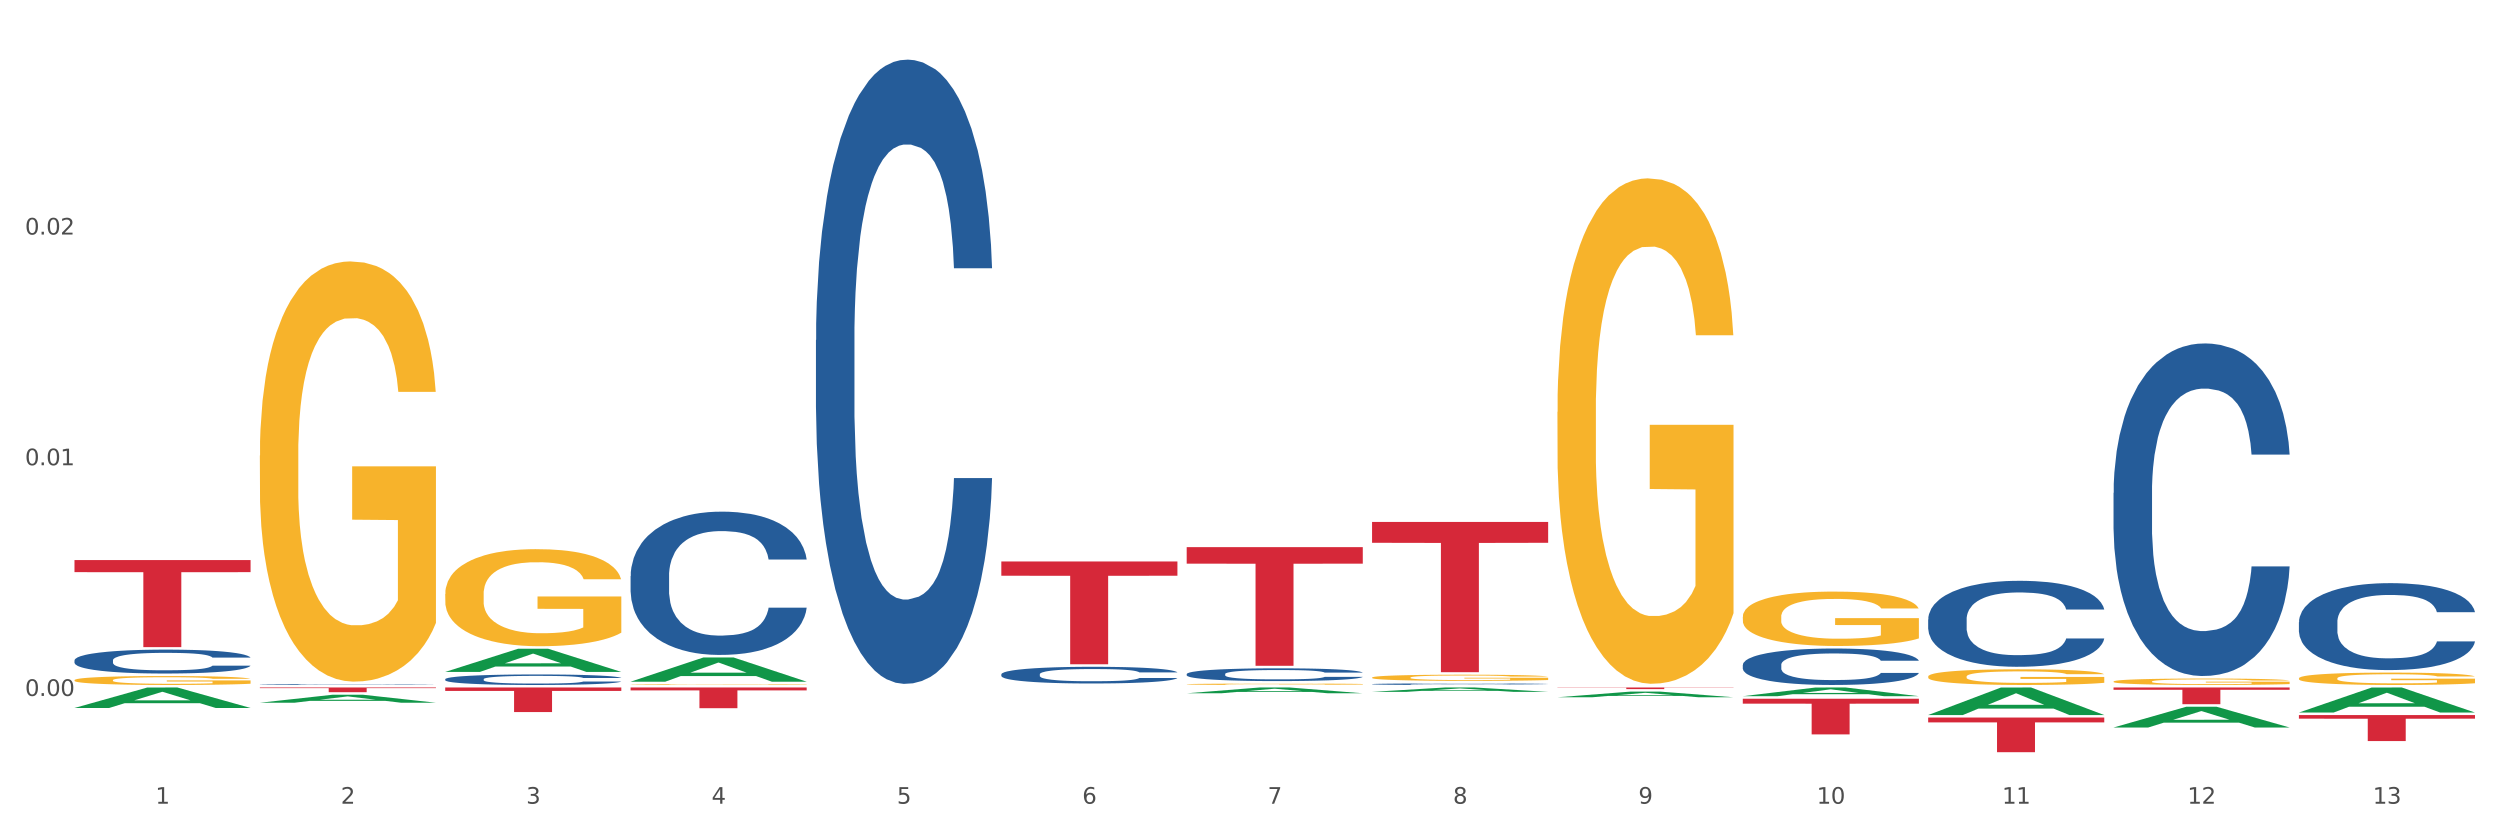 <?xml version="1.0" encoding="utf-8" standalone="no"?>
<!DOCTYPE svg PUBLIC "-//W3C//DTD SVG 1.1//EN"
  "http://www.w3.org/Graphics/SVG/1.1/DTD/svg11.dtd">
<svg xmlns:xlink="http://www.w3.org/1999/xlink" width="1080pt" height="360pt" viewBox="0 0 1080 360" xmlns="http://www.w3.org/2000/svg" version="1.1">
 <rect x="0" y="0" width="1080" height="360" fill="#333333" stroke="none"/>
 <defs>
  <style type="text/css">*{stroke-linejoin: round; stroke-linecap: butt}</style>
 </defs>
 <g id="figure_1">
  <g id="patch_1">
   <path d="M 0 360 
L 1080 360 
L 1080 0 
L 0 0 
z
" style="fill: #ffffff; stroke: #ffffff; stroke-linejoin: miter"/>
  </g>
  <g id="axes_1">
   <g id="matplotlib.axis_1">
    <g id="xtick_1">
     <g id="text_1">
      <!-- 1 -->
      <g style="fill: #4d4d4d" transform="translate(67.159 347.204) scale(0.096 -0.096)">
       <defs>
        <path id="DejaVuSans-31" d="M 794 531 
L 1825 531 
L 1825 4091 
L 703 3866 
L 703 4441 
L 1819 4666 
L 2450 4666 
L 2450 531 
L 3481 531 
L 3481 0 
L 794 0 
L 794 531 
z
" transform="scale(0.016)"/>
       </defs>
       <use xlink:href="#DejaVuSans-31"/>
      </g>
     </g>
    </g>
    <g id="xtick_2">
     <g id="text_2">
      <!-- 2 -->
      <g style="fill: #4d4d4d" transform="translate(147.238 347.204) scale(0.096 -0.096)">
       <defs>
        <path id="DejaVuSans-32" d="M 1228 531 
L 3431 531 
L 3431 0 
L 469 0 
L 469 531 
Q 828 903 1448 1529 
Q 2069 2156 2228 2338 
Q 2531 2678 2651 2914 
Q 2772 3150 2772 3378 
Q 2772 3750 2511 3984 
Q 2250 4219 1831 4219 
Q 1534 4219 1204 4116 
Q 875 4013 500 3803 
L 500 4441 
Q 881 4594 1212 4672 
Q 1544 4750 1819 4750 
Q 2544 4750 2975 4387 
Q 3406 4025 3406 3419 
Q 3406 3131 3298 2873 
Q 3191 2616 2906 2266 
Q 2828 2175 2409 1742 
Q 1991 1309 1228 531 
z
" transform="scale(0.016)"/>
       </defs>
       <use xlink:href="#DejaVuSans-32"/>
      </g>
     </g>
    </g>
    <g id="xtick_3">
     <g id="text_3">
      <!-- 3 -->
      <g style="fill: #4d4d4d" transform="translate(227.317 347.204) scale(0.096 -0.096)">
       <defs>
        <path id="DejaVuSans-33" d="M 2597 2516 
Q 3050 2419 3304 2112 
Q 3559 1806 3559 1356 
Q 3559 666 3084 287 
Q 2609 -91 1734 -91 
Q 1441 -91 1130 -33 
Q 819 25 488 141 
L 488 750 
Q 750 597 1062 519 
Q 1375 441 1716 441 
Q 2309 441 2620 675 
Q 2931 909 2931 1356 
Q 2931 1769 2642 2001 
Q 2353 2234 1838 2234 
L 1294 2234 
L 1294 2753 
L 1863 2753 
Q 2328 2753 2575 2939 
Q 2822 3125 2822 3475 
Q 2822 3834 2567 4026 
Q 2313 4219 1838 4219 
Q 1578 4219 1281 4162 
Q 984 4106 628 3988 
L 628 4550 
Q 988 4650 1302 4700 
Q 1616 4750 1894 4750 
Q 2613 4750 3031 4423 
Q 3450 4097 3450 3541 
Q 3450 3153 3228 2886 
Q 3006 2619 2597 2516 
z
" transform="scale(0.016)"/>
       </defs>
       <use xlink:href="#DejaVuSans-33"/>
      </g>
     </g>
    </g>
    <g id="xtick_4">
     <g id="text_4">
      <!-- 4 -->
      <g style="fill: #4d4d4d" transform="translate(307.396 347.204) scale(0.096 -0.096)">
       <defs>
        <path id="DejaVuSans-34" d="M 2419 4116 
L 825 1625 
L 2419 1625 
L 2419 4116 
z
M 2253 4666 
L 3047 4666 
L 3047 1625 
L 3713 1625 
L 3713 1100 
L 3047 1100 
L 3047 0 
L 2419 0 
L 2419 1100 
L 313 1100 
L 313 1709 
L 2253 4666 
z
" transform="scale(0.016)"/>
       </defs>
       <use xlink:href="#DejaVuSans-34"/>
      </g>
     </g>
    </g>
    <g id="xtick_5">
     <g id="text_5">
      <!-- 5 -->
      <g style="fill: #4d4d4d" transform="translate(387.475 347.204) scale(0.096 -0.096)">
       <defs>
        <path id="DejaVuSans-35" d="M 691 4666 
L 3169 4666 
L 3169 4134 
L 1269 4134 
L 1269 2991 
Q 1406 3038 1543 3061 
Q 1681 3084 1819 3084 
Q 2600 3084 3056 2656 
Q 3513 2228 3513 1497 
Q 3513 744 3044 326 
Q 2575 -91 1722 -91 
Q 1428 -91 1123 -41 
Q 819 9 494 109 
L 494 744 
Q 775 591 1075 516 
Q 1375 441 1709 441 
Q 2250 441 2565 725 
Q 2881 1009 2881 1497 
Q 2881 1984 2565 2268 
Q 2250 2553 1709 2553 
Q 1456 2553 1204 2497 
Q 953 2441 691 2322 
L 691 4666 
z
" transform="scale(0.016)"/>
       </defs>
       <use xlink:href="#DejaVuSans-35"/>
      </g>
     </g>
    </g>
    <g id="xtick_6">
     <g id="text_6">
      <!-- 6 -->
      <g style="fill: #4d4d4d" transform="translate(467.554 347.204) scale(0.096 -0.096)">
       <defs>
        <path id="DejaVuSans-36" d="M 2113 2584 
Q 1688 2584 1439 2293 
Q 1191 2003 1191 1497 
Q 1191 994 1439 701 
Q 1688 409 2113 409 
Q 2538 409 2786 701 
Q 3034 994 3034 1497 
Q 3034 2003 2786 2293 
Q 2538 2584 2113 2584 
z
M 3366 4563 
L 3366 3988 
Q 3128 4100 2886 4159 
Q 2644 4219 2406 4219 
Q 1781 4219 1451 3797 
Q 1122 3375 1075 2522 
Q 1259 2794 1537 2939 
Q 1816 3084 2150 3084 
Q 2853 3084 3261 2657 
Q 3669 2231 3669 1497 
Q 3669 778 3244 343 
Q 2819 -91 2113 -91 
Q 1303 -91 875 529 
Q 447 1150 447 2328 
Q 447 3434 972 4092 
Q 1497 4750 2381 4750 
Q 2619 4750 2861 4703 
Q 3103 4656 3366 4563 
z
" transform="scale(0.016)"/>
       </defs>
       <use xlink:href="#DejaVuSans-36"/>
      </g>
     </g>
    </g>
    <g id="xtick_7">
     <g id="text_7">
      <!-- 7 -->
      <g style="fill: #4d4d4d" transform="translate(547.634 347.204) scale(0.096 -0.096)">
       <defs>
        <path id="DejaVuSans-37" d="M 525 4666 
L 3525 4666 
L 3525 4397 
L 1831 0 
L 1172 0 
L 2766 4134 
L 525 4134 
L 525 4666 
z
" transform="scale(0.016)"/>
       </defs>
       <use xlink:href="#DejaVuSans-37"/>
      </g>
     </g>
    </g>
    <g id="xtick_8">
     <g id="text_8">
      <!-- 8 -->
      <g style="fill: #4d4d4d" transform="translate(627.713 347.204) scale(0.096 -0.096)">
       <defs>
        <path id="DejaVuSans-38" d="M 2034 2216 
Q 1584 2216 1326 1975 
Q 1069 1734 1069 1313 
Q 1069 891 1326 650 
Q 1584 409 2034 409 
Q 2484 409 2743 651 
Q 3003 894 3003 1313 
Q 3003 1734 2745 1975 
Q 2488 2216 2034 2216 
z
M 1403 2484 
Q 997 2584 770 2862 
Q 544 3141 544 3541 
Q 544 4100 942 4425 
Q 1341 4750 2034 4750 
Q 2731 4750 3128 4425 
Q 3525 4100 3525 3541 
Q 3525 3141 3298 2862 
Q 3072 2584 2669 2484 
Q 3125 2378 3379 2068 
Q 3634 1759 3634 1313 
Q 3634 634 3220 271 
Q 2806 -91 2034 -91 
Q 1263 -91 848 271 
Q 434 634 434 1313 
Q 434 1759 690 2068 
Q 947 2378 1403 2484 
z
M 1172 3481 
Q 1172 3119 1398 2916 
Q 1625 2713 2034 2713 
Q 2441 2713 2670 2916 
Q 2900 3119 2900 3481 
Q 2900 3844 2670 4047 
Q 2441 4250 2034 4250 
Q 1625 4250 1398 4047 
Q 1172 3844 1172 3481 
z
" transform="scale(0.016)"/>
       </defs>
       <use xlink:href="#DejaVuSans-38"/>
      </g>
     </g>
    </g>
    <g id="xtick_9">
     <g id="text_9">
      <!-- 9 -->
      <g style="fill: #4d4d4d" transform="translate(707.792 347.204) scale(0.096 -0.096)">
       <defs>
        <path id="DejaVuSans-39" d="M 703 97 
L 703 672 
Q 941 559 1184 500 
Q 1428 441 1663 441 
Q 2288 441 2617 861 
Q 2947 1281 2994 2138 
Q 2813 1869 2534 1725 
Q 2256 1581 1919 1581 
Q 1219 1581 811 2004 
Q 403 2428 403 3163 
Q 403 3881 828 4315 
Q 1253 4750 1959 4750 
Q 2769 4750 3195 4129 
Q 3622 3509 3622 2328 
Q 3622 1225 3098 567 
Q 2575 -91 1691 -91 
Q 1453 -91 1209 -44 
Q 966 3 703 97 
z
M 1959 2075 
Q 2384 2075 2632 2365 
Q 2881 2656 2881 3163 
Q 2881 3666 2632 3958 
Q 2384 4250 1959 4250 
Q 1534 4250 1286 3958 
Q 1038 3666 1038 3163 
Q 1038 2656 1286 2365 
Q 1534 2075 1959 2075 
z
" transform="scale(0.016)"/>
       </defs>
       <use xlink:href="#DejaVuSans-39"/>
      </g>
     </g>
    </g>
    <g id="xtick_10">
     <g id="text_10">
      <!-- 10 -->
      <g style="fill: #4d4d4d" transform="translate(784.817 347.204) scale(0.096 -0.096)">
       <defs>
        <path id="DejaVuSans-30" d="M 2034 4250 
Q 1547 4250 1301 3770 
Q 1056 3291 1056 2328 
Q 1056 1369 1301 889 
Q 1547 409 2034 409 
Q 2525 409 2770 889 
Q 3016 1369 3016 2328 
Q 3016 3291 2770 3770 
Q 2525 4250 2034 4250 
z
M 2034 4750 
Q 2819 4750 3233 4129 
Q 3647 3509 3647 2328 
Q 3647 1150 3233 529 
Q 2819 -91 2034 -91 
Q 1250 -91 836 529 
Q 422 1150 422 2328 
Q 422 3509 836 4129 
Q 1250 4750 2034 4750 
z
" transform="scale(0.016)"/>
       </defs>
       <use xlink:href="#DejaVuSans-31"/>
       <use xlink:href="#DejaVuSans-30" transform="translate(63.623 0)"/>
      </g>
     </g>
    </g>
    <g id="xtick_11">
     <g id="text_11">
      <!-- 11 -->
      <g style="fill: #4d4d4d" transform="translate(864.896 347.204) scale(0.096 -0.096)">
       <use xlink:href="#DejaVuSans-31"/>
       <use xlink:href="#DejaVuSans-31" transform="translate(63.623 0)"/>
      </g>
     </g>
    </g>
    <g id="xtick_12">
     <g id="text_12">
      <!-- 12 -->
      <g style="fill: #4d4d4d" transform="translate(944.975 347.204) scale(0.096 -0.096)">
       <use xlink:href="#DejaVuSans-31"/>
       <use xlink:href="#DejaVuSans-32" transform="translate(63.623 0)"/>
      </g>
     </g>
    </g>
    <g id="xtick_13">
     <g id="text_13">
      <!-- 13 -->
      <g style="fill: #4d4d4d" transform="translate(1025.054 347.204) scale(0.096 -0.096)">
       <use xlink:href="#DejaVuSans-31"/>
       <use xlink:href="#DejaVuSans-33" transform="translate(63.623 0)"/>
      </g>
     </g>
    </g>
    <g id="xtick_14"/>
    <g id="xtick_15"/>
    <g id="xtick_16"/>
    <g id="xtick_17"/>
    <g id="xtick_18"/>
    <g id="xtick_19"/>
    <g id="xtick_20"/>
    <g id="xtick_21"/>
    <g id="xtick_22"/>
    <g id="xtick_23"/>
    <g id="xtick_24"/>
    <g id="xtick_25"/>
   </g>
   <g id="matplotlib.axis_2">
    <g id="ytick_1">
     <g id="text_14">
      <!-- 0.00 -->
      <g style="fill: #4d4d4d" transform="translate(10.8 300.644) scale(0.096 -0.096)">
       <defs>
        <path id="DejaVuSans-2e" d="M 684 794 
L 1344 794 
L 1344 0 
L 684 0 
L 684 794 
z
" transform="scale(0.016)"/>
       </defs>
       <use xlink:href="#DejaVuSans-30"/>
       <use xlink:href="#DejaVuSans-2e" transform="translate(63.623 0)"/>
       <use xlink:href="#DejaVuSans-30" transform="translate(95.41 0)"/>
       <use xlink:href="#DejaVuSans-30" transform="translate(159.033 0)"/>
      </g>
     </g>
    </g>
    <g id="ytick_2">
     <g id="text_15">
      <!-- 0.01 -->
      <g style="fill: #4d4d4d" transform="translate(10.8 200.986) scale(0.096 -0.096)">
       <use xlink:href="#DejaVuSans-30"/>
       <use xlink:href="#DejaVuSans-2e" transform="translate(63.623 0)"/>
       <use xlink:href="#DejaVuSans-30" transform="translate(95.41 0)"/>
       <use xlink:href="#DejaVuSans-31" transform="translate(159.033 0)"/>
      </g>
     </g>
    </g>
    <g id="ytick_3">
     <g id="text_16">
      <!-- 0.02 -->
      <g style="fill: #4d4d4d" transform="translate(10.8 101.329) scale(0.096 -0.096)">
       <use xlink:href="#DejaVuSans-30"/>
       <use xlink:href="#DejaVuSans-2e" transform="translate(63.623 0)"/>
       <use xlink:href="#DejaVuSans-30" transform="translate(95.41 0)"/>
       <use xlink:href="#DejaVuSans-32" transform="translate(159.033 0)"/>
      </g>
     </g>
    </g>
    <g id="ytick_4"/>
    <g id="ytick_5"/>
    <g id="ytick_6"/>
   </g>
   <g id="PolyCollection_1">
    <path d="M 32.175 305.831 
L 32.253 305.823 
L 63.625 297.005 
L 76.644 296.997 
L 108.25 305.848 
L 93.192 305.848 
L 86.369 303.787 
L 53.978 303.787 
L 53.743 303.82 
L 47.155 305.848 
L 32.175 305.848 
L 32.175 305.831 
L 58.056 302.557 
L 82.291 302.549 
L 70.291 298.884 
L 70.134 298.867 
L 69.977 298.892 
L 57.978 302.549 
L 58.056 302.557 
L 32.175 305.831 
z
" clip-path="url(#p061dba0e9d)" style="fill: #109648"/>
    <path d="M 512.65 236.368 
L 588.725 236.368 
L 588.725 243.491 
L 558.8 243.539 
L 558.8 287.625 
L 542.395 287.625 
L 542.395 243.539 
L 512.65 243.491 
L 512.65 236.416 
L 512.65 236.368 
z
" clip-path="url(#p061dba0e9d)" style="fill: #d62839"/>
    <path d="M 592.729 225.465 
L 668.804 225.465 
L 668.804 234.486 
L 638.879 234.547 
L 638.879 290.38 
L 622.474 290.38 
L 622.474 234.547 
L 592.729 234.486 
L 592.729 225.526 
L 592.729 225.465 
z
" clip-path="url(#p061dba0e9d)" style="fill: #d62839"/>
    <path d="M 672.808 296.997 
L 748.883 296.997 
L 748.883 297.094 
L 718.958 297.095 
L 718.958 297.694 
L 702.553 297.694 
L 702.553 297.095 
L 672.808 297.094 
L 672.808 296.998 
L 672.808 296.997 
z
" clip-path="url(#p061dba0e9d)" style="fill: #d62839"/>
    <path d="M 752.887 301.844 
L 828.963 301.844 
L 828.963 303.984 
L 799.037 303.999 
L 799.037 317.249 
L 782.632 317.249 
L 782.632 303.999 
L 752.887 303.984 
L 752.887 301.858 
L 752.887 301.844 
z
" clip-path="url(#p061dba0e9d)" style="fill: #d62839"/>
    <path d="M 832.967 309.986 
L 909.042 309.986 
L 909.042 312.065 
L 879.116 312.079 
L 879.116 324.95 
L 862.712 324.95 
L 862.712 312.079 
L 832.967 312.065 
L 832.967 310 
L 832.967 309.986 
z
" clip-path="url(#p061dba0e9d)" style="fill: #d62839"/>
    <path d="M 993.125 308.911 
L 1069.2 308.911 
L 1069.2 310.474 
L 1039.275 310.484 
L 1039.275 320.153 
L 1022.87 320.153 
L 1022.87 310.484 
L 993.125 310.474 
L 993.125 308.922 
L 993.125 308.911 
z
" clip-path="url(#p061dba0e9d)" style="fill: #d62839"/>
    <path d="M 432.571 242.54 
L 508.646 242.54 
L 508.646 248.714 
L 478.721 248.756 
L 478.721 286.969 
L 462.316 286.969 
L 462.316 248.756 
L 432.571 248.714 
L 432.571 242.581 
L 432.571 242.54 
z
" clip-path="url(#p061dba0e9d)" style="fill: #d62839"/>
    <path d="M 993.125 293.036 
L 993.215 293.031 
L 993.215 292.855 
L 993.394 292.704 
L 994.292 292.337 
L 995.64 292.035 
L 996.628 291.873 
L 997.616 291.742 
L 998.783 291.61 
L 1000.22 291.473 
L 1002.825 291.273 
L 1004.442 291.17 
L 1006.418 291.063 
L 1010.01 290.907 
L 1012.615 290.819 
L 1015.31 290.745 
L 1019.711 290.657 
L 1022.585 290.618 
L 1025.639 290.589 
L 1029.321 290.57 
L 1032.105 290.565 
L 1038.213 290.579 
L 1043.422 290.623 
L 1045.937 290.657 
L 1049.171 290.716 
L 1050.877 290.755 
L 1053.662 290.833 
L 1056.536 290.936 
L 1058.512 291.024 
L 1061.476 291.19 
L 1063.721 291.356 
L 1065.787 291.561 
L 1066.865 291.703 
L 1067.673 291.834 
L 1068.392 291.986 
L 1069.11 292.225 
L 1052.943 292.225 
L 1052.314 292.054 
L 1051.326 291.893 
L 1049.889 291.737 
L 1048.632 291.639 
L 1046.476 291.517 
L 1044.5 291.439 
L 1042.434 291.38 
L 1039.92 291.331 
L 1037.944 291.307 
L 1035.159 291.287 
L 1029.68 291.292 
L 1025.998 291.331 
L 1023.483 291.38 
L 1021.866 291.424 
L 1020.429 291.473 
L 1018.813 291.541 
L 1016.926 291.644 
L 1015.579 291.737 
L 1014.232 291.854 
L 1013.154 291.971 
L 1012.166 292.108 
L 1011.358 292.254 
L 1010.729 292.406 
L 1010.19 292.591 
L 1009.741 292.899 
L 1009.741 293.568 
L 1009.921 293.719 
L 1010.37 293.92 
L 1010.909 294.071 
L 1011.807 294.252 
L 1012.615 294.374 
L 1014.142 294.55 
L 1015.849 294.696 
L 1017.196 294.789 
L 1018.543 294.867 
L 1020.878 294.975 
L 1023.483 295.062 
L 1025.728 295.116 
L 1028.782 295.165 
L 1030.848 295.185 
L 1032.644 295.194 
L 1037.045 295.194 
L 1040.189 295.18 
L 1043.692 295.145 
L 1046.386 295.102 
L 1048.632 295.048 
L 1051.147 294.96 
L 1052.763 294.877 
L 1052.763 293.856 
L 1033.004 293.851 
L 1033.004 293.172 
L 1069.2 293.172 
L 1069.2 295.165 
L 1067.673 295.268 
L 1065.967 295.36 
L 1064.17 295.443 
L 1061.476 295.546 
L 1058.242 295.644 
L 1055.368 295.712 
L 1052.314 295.771 
L 1048.722 295.824 
L 1044.051 295.873 
L 1041.177 295.893 
L 1037.584 295.907 
L 1033.363 295.912 
L 1029.68 295.902 
L 1026.088 295.878 
L 1022.315 295.834 
L 1018.633 295.771 
L 1015.849 295.707 
L 1013.064 295.629 
L 1010.1 295.526 
L 1007.765 295.429 
L 1005.969 295.341 
L 1003.993 295.228 
L 1001.837 295.082 
L 1000.22 294.95 
L 998.783 294.813 
L 997.256 294.638 
L 996.179 294.486 
L 995.101 294.296 
L 994.472 294.154 
L 993.754 293.934 
L 993.215 293.627 
L 993.125 293.036 
z
" clip-path="url(#p061dba0e9d)" style="fill: #f7b32b"/>
    <path d="M 832.967 292.267 
L 833.056 292.261 
L 833.056 292.038 
L 833.236 291.847 
L 834.134 291.383 
L 835.481 290.999 
L 836.469 290.795 
L 837.457 290.628 
L 838.625 290.461 
L 840.062 290.287 
L 842.667 290.034 
L 844.283 289.904 
L 846.259 289.767 
L 849.852 289.569 
L 852.457 289.458 
L 855.151 289.365 
L 859.552 289.254 
L 862.427 289.204 
L 865.48 289.167 
L 869.163 289.142 
L 871.947 289.136 
L 878.055 289.155 
L 883.264 289.211 
L 885.779 289.254 
L 889.012 289.328 
L 890.719 289.378 
L 893.503 289.477 
L 896.377 289.607 
L 898.353 289.718 
L 901.317 289.928 
L 903.563 290.139 
L 905.629 290.399 
L 906.706 290.578 
L 907.515 290.745 
L 908.233 290.937 
L 908.952 291.24 
L 892.785 291.24 
L 892.156 291.024 
L 891.168 290.819 
L 889.731 290.621 
L 888.474 290.498 
L 886.318 290.343 
L 884.342 290.244 
L 882.276 290.17 
L 879.761 290.108 
L 877.785 290.077 
L 875.001 290.052 
L 869.522 290.058 
L 865.84 290.108 
L 863.325 290.17 
L 861.708 290.225 
L 860.271 290.287 
L 858.654 290.374 
L 856.768 290.504 
L 855.421 290.621 
L 854.074 290.77 
L 852.996 290.918 
L 852.008 291.092 
L 851.199 291.277 
L 850.571 291.469 
L 850.032 291.704 
L 849.583 292.094 
L 849.583 292.942 
L 849.762 293.134 
L 850.211 293.387 
L 850.75 293.579 
L 851.648 293.808 
L 852.457 293.963 
L 853.984 294.186 
L 855.69 294.371 
L 857.038 294.489 
L 858.385 294.588 
L 860.72 294.724 
L 863.325 294.835 
L 865.57 294.904 
L 868.624 294.965 
L 870.69 294.99 
L 872.486 295.003 
L 876.887 295.003 
L 880.031 294.984 
L 883.534 294.941 
L 886.228 294.885 
L 888.474 294.817 
L 890.988 294.706 
L 892.605 294.6 
L 892.605 293.307 
L 872.845 293.301 
L 872.845 292.441 
L 909.042 292.441 
L 909.042 294.965 
L 907.515 295.095 
L 905.808 295.213 
L 904.012 295.318 
L 901.317 295.448 
L 898.084 295.572 
L 895.21 295.658 
L 892.156 295.733 
L 888.563 295.801 
L 883.893 295.863 
L 881.019 295.887 
L 877.426 295.906 
L 873.205 295.912 
L 869.522 295.9 
L 865.929 295.869 
L 862.157 295.813 
L 858.475 295.733 
L 855.69 295.652 
L 852.906 295.553 
L 849.942 295.423 
L 847.607 295.3 
L 845.81 295.188 
L 843.834 295.046 
L 841.679 294.86 
L 840.062 294.693 
L 838.625 294.52 
L 837.098 294.297 
L 836.02 294.105 
L 834.942 293.864 
L 834.314 293.685 
L 833.595 293.406 
L 833.056 293.016 
L 832.967 292.267 
z
" clip-path="url(#p061dba0e9d)" style="fill: #f7b32b"/>
    <path d="M 752.887 266.429 
L 752.977 266.407 
L 752.977 265.634 
L 753.157 264.969 
L 754.055 263.359 
L 755.402 262.028 
L 756.39 261.319 
L 757.378 260.739 
L 758.546 260.16 
L 759.983 259.559 
L 762.588 258.679 
L 764.204 258.228 
L 766.18 257.755 
L 769.773 257.068 
L 772.378 256.682 
L 775.072 256.36 
L 779.473 255.973 
L 782.347 255.802 
L 785.401 255.673 
L 789.084 255.587 
L 791.868 255.566 
L 797.976 255.63 
L 803.185 255.823 
L 805.7 255.973 
L 808.933 256.231 
L 810.64 256.403 
L 813.424 256.746 
L 816.298 257.197 
L 818.274 257.584 
L 821.238 258.314 
L 823.484 259.043 
L 825.549 259.945 
L 826.627 260.568 
L 827.436 261.147 
L 828.154 261.813 
L 828.873 262.865 
L 812.706 262.865 
L 812.077 262.113 
L 811.089 261.405 
L 809.652 260.718 
L 808.394 260.289 
L 806.239 259.752 
L 804.263 259.408 
L 802.197 259.151 
L 799.682 258.936 
L 797.706 258.829 
L 794.922 258.743 
L 789.443 258.764 
L 785.76 258.936 
L 783.246 259.151 
L 781.629 259.344 
L 780.192 259.559 
L 778.575 259.859 
L 776.689 260.31 
L 775.342 260.718 
L 773.994 261.233 
L 772.917 261.749 
L 771.929 262.35 
L 771.12 262.994 
L 770.492 263.659 
L 769.953 264.475 
L 769.504 265.828 
L 769.504 268.769 
L 769.683 269.434 
L 770.132 270.315 
L 770.671 270.98 
L 771.569 271.774 
L 772.378 272.311 
L 773.905 273.084 
L 775.611 273.728 
L 776.958 274.136 
L 778.306 274.479 
L 780.641 274.952 
L 783.246 275.338 
L 785.491 275.574 
L 788.545 275.789 
L 790.611 275.875 
L 792.407 275.918 
L 796.808 275.918 
L 799.952 275.853 
L 803.454 275.703 
L 806.149 275.51 
L 808.394 275.274 
L 810.909 274.887 
L 812.526 274.522 
L 812.526 270.035 
L 792.766 270.014 
L 792.766 267.03 
L 828.963 267.03 
L 828.963 275.789 
L 827.436 276.24 
L 825.729 276.648 
L 823.933 277.013 
L 821.238 277.464 
L 818.005 277.893 
L 815.131 278.194 
L 812.077 278.451 
L 808.484 278.687 
L 803.814 278.902 
L 800.94 278.988 
L 797.347 279.052 
L 793.125 279.074 
L 789.443 279.031 
L 785.85 278.924 
L 782.078 278.73 
L 778.395 278.451 
L 775.611 278.172 
L 772.827 277.829 
L 769.863 277.378 
L 767.528 276.948 
L 765.731 276.562 
L 763.755 276.068 
L 761.6 275.424 
L 759.983 274.844 
L 758.546 274.243 
L 757.019 273.47 
L 755.941 272.805 
L 754.863 271.968 
L 754.235 271.345 
L 753.516 270.379 
L 752.977 269.026 
L 752.887 266.429 
z
" clip-path="url(#p061dba0e9d)" style="fill: #f7b32b"/>
    <path d="M 672.808 177.942 
L 672.898 177.742 
L 672.898 170.563 
L 673.078 164.382 
L 673.976 149.426 
L 675.323 137.062 
L 676.311 130.482 
L 677.299 125.098 
L 678.467 119.714 
L 679.904 114.13 
L 682.508 105.954 
L 684.125 101.767 
L 686.101 97.38 
L 689.694 90.998 
L 692.299 87.409 
L 694.993 84.418 
L 699.394 80.829 
L 702.268 79.233 
L 705.322 78.037 
L 709.005 77.239 
L 711.789 77.04 
L 717.896 77.638 
L 723.106 79.433 
L 725.621 80.829 
L 728.854 83.221 
L 730.561 84.817 
L 733.345 88.007 
L 736.219 92.195 
L 738.195 95.784 
L 741.159 102.564 
L 743.405 109.344 
L 745.47 117.72 
L 746.548 123.502 
L 747.357 128.887 
L 748.075 135.068 
L 748.794 144.839 
L 732.626 144.839 
L 731.998 137.86 
L 731.01 131.279 
L 729.573 124.898 
L 728.315 120.91 
L 726.16 115.925 
L 724.184 112.734 
L 722.118 110.341 
L 719.603 108.347 
L 717.627 107.35 
L 714.843 106.553 
L 709.364 106.752 
L 705.681 108.347 
L 703.166 110.341 
L 701.55 112.136 
L 700.113 114.13 
L 698.496 116.922 
L 696.61 121.109 
L 695.263 124.898 
L 693.915 129.684 
L 692.837 134.47 
L 691.849 140.054 
L 691.041 146.036 
L 690.412 152.218 
L 689.873 159.795 
L 689.424 172.358 
L 689.424 199.677 
L 689.604 205.859 
L 690.053 214.035 
L 690.592 220.217 
L 691.49 227.595 
L 692.299 232.58 
L 693.825 239.759 
L 695.532 245.741 
L 696.879 249.53 
L 698.226 252.721 
L 700.562 257.108 
L 703.166 260.697 
L 705.412 262.891 
L 708.466 264.885 
L 710.531 265.682 
L 712.328 266.081 
L 716.729 266.081 
L 719.872 265.483 
L 723.375 264.087 
L 726.07 262.292 
L 728.315 260.099 
L 730.83 256.509 
L 732.447 253.119 
L 732.447 211.443 
L 712.687 211.243 
L 712.687 183.525 
L 748.883 183.525 
L 748.883 264.885 
L 747.357 269.072 
L 745.65 272.861 
L 743.854 276.251 
L 741.159 280.439 
L 737.926 284.427 
L 735.052 287.219 
L 731.998 289.612 
L 728.405 291.805 
L 723.735 293.799 
L 720.86 294.597 
L 717.268 295.195 
L 713.046 295.395 
L 709.364 294.996 
L 705.771 293.999 
L 701.999 292.204 
L 698.316 289.612 
L 695.532 287.019 
L 692.748 283.829 
L 689.784 279.641 
L 687.448 275.653 
L 685.652 272.063 
L 683.676 267.477 
L 681.52 261.495 
L 679.904 256.111 
L 678.467 250.527 
L 676.94 243.348 
L 675.862 237.167 
L 674.784 229.39 
L 674.155 223.607 
L 673.437 214.633 
L 672.898 202.07 
L 672.808 177.942 
z
" clip-path="url(#p061dba0e9d)" style="fill: #f7b32b"/>
    <path d="M 592.729 292.704 
L 592.819 292.701 
L 592.819 292.613 
L 592.999 292.537 
L 593.897 292.354 
L 595.244 292.202 
L 596.232 292.121 
L 597.22 292.055 
L 598.388 291.989 
L 599.825 291.92 
L 602.429 291.82 
L 604.046 291.769 
L 606.022 291.715 
L 609.615 291.637 
L 612.219 291.593 
L 614.914 291.556 
L 619.315 291.512 
L 622.189 291.492 
L 625.243 291.478 
L 628.925 291.468 
L 631.71 291.465 
L 637.817 291.473 
L 643.027 291.495 
L 645.542 291.512 
L 648.775 291.541 
L 650.482 291.561 
L 653.266 291.6 
L 656.14 291.651 
L 658.116 291.695 
L 661.08 291.779 
L 663.325 291.862 
L 665.391 291.965 
L 666.469 292.035 
L 667.277 292.102 
L 667.996 292.177 
L 668.714 292.297 
L 652.547 292.297 
L 651.919 292.212 
L 650.931 292.131 
L 649.494 292.053 
L 648.236 292.004 
L 646.08 291.942 
L 644.105 291.903 
L 642.039 291.874 
L 639.524 291.85 
L 637.548 291.837 
L 634.764 291.827 
L 629.285 291.83 
L 625.602 291.85 
L 623.087 291.874 
L 621.471 291.896 
L 620.033 291.92 
L 618.417 291.955 
L 616.531 292.006 
L 615.183 292.053 
L 613.836 292.111 
L 612.758 292.17 
L 611.77 292.239 
L 610.962 292.312 
L 610.333 292.388 
L 609.794 292.481 
L 609.345 292.635 
L 609.345 292.97 
L 609.525 293.046 
L 609.974 293.146 
L 610.513 293.222 
L 611.411 293.313 
L 612.219 293.374 
L 613.746 293.462 
L 615.453 293.535 
L 616.8 293.582 
L 618.147 293.621 
L 620.483 293.675 
L 623.087 293.719 
L 625.333 293.746 
L 628.386 293.77 
L 630.452 293.78 
L 632.249 293.785 
L 636.65 293.785 
L 639.793 293.778 
L 643.296 293.761 
L 645.991 293.739 
L 648.236 293.712 
L 650.751 293.668 
L 652.368 293.626 
L 652.368 293.115 
L 632.608 293.112 
L 632.608 292.772 
L 668.804 292.772 
L 668.804 293.77 
L 667.277 293.822 
L 665.571 293.868 
L 663.774 293.91 
L 661.08 293.961 
L 657.847 294.01 
L 654.972 294.044 
L 651.919 294.074 
L 648.326 294.101 
L 643.655 294.125 
L 640.781 294.135 
L 637.189 294.142 
L 632.967 294.145 
L 629.285 294.14 
L 625.692 294.128 
L 621.92 294.106 
L 618.237 294.074 
L 615.453 294.042 
L 612.668 294.003 
L 609.705 293.951 
L 607.369 293.903 
L 605.573 293.858 
L 603.597 293.802 
L 601.441 293.729 
L 599.825 293.663 
L 598.388 293.594 
L 596.861 293.506 
L 595.783 293.43 
L 594.705 293.335 
L 594.076 293.264 
L 593.358 293.154 
L 592.819 293 
L 592.729 292.704 
z
" clip-path="url(#p061dba0e9d)" style="fill: #f7b32b"/>
    <path d="M 512.65 295.591 
L 512.74 295.591 
L 512.74 295.571 
L 512.919 295.554 
L 513.818 295.513 
L 515.165 295.479 
L 516.153 295.461 
L 517.141 295.447 
L 518.308 295.432 
L 519.745 295.417 
L 522.35 295.394 
L 523.967 295.383 
L 525.943 295.371 
L 529.536 295.353 
L 532.14 295.344 
L 534.835 295.335 
L 539.236 295.326 
L 542.11 295.321 
L 545.164 295.318 
L 548.846 295.316 
L 551.631 295.315 
L 557.738 295.317 
L 562.948 295.322 
L 565.462 295.326 
L 568.696 295.332 
L 570.402 295.337 
L 573.187 295.345 
L 576.061 295.357 
L 578.037 295.367 
L 581.001 295.385 
L 583.246 295.404 
L 585.312 295.427 
L 586.39 295.442 
L 587.198 295.457 
L 587.917 295.474 
L 588.635 295.501 
L 572.468 295.501 
L 571.839 295.482 
L 570.851 295.464 
L 569.414 295.446 
L 568.157 295.435 
L 566.001 295.422 
L 564.025 295.413 
L 561.96 295.406 
L 559.445 295.401 
L 557.469 295.398 
L 554.684 295.396 
L 549.206 295.397 
L 545.523 295.401 
L 543.008 295.406 
L 541.391 295.411 
L 539.954 295.417 
L 538.338 295.424 
L 536.451 295.436 
L 535.104 295.446 
L 533.757 295.459 
L 532.679 295.472 
L 531.691 295.488 
L 530.883 295.504 
L 530.254 295.521 
L 529.715 295.542 
L 529.266 295.576 
L 529.266 295.651 
L 529.446 295.667 
L 529.895 295.69 
L 530.434 295.707 
L 531.332 295.727 
L 532.14 295.74 
L 533.667 295.76 
L 535.374 295.776 
L 536.721 295.787 
L 538.068 295.796 
L 540.403 295.808 
L 543.008 295.817 
L 545.254 295.823 
L 548.307 295.829 
L 550.373 295.831 
L 552.169 295.832 
L 556.571 295.832 
L 559.714 295.83 
L 563.217 295.827 
L 565.912 295.822 
L 568.157 295.816 
L 570.672 295.806 
L 572.289 295.797 
L 572.289 295.683 
L 552.529 295.682 
L 552.529 295.606 
L 588.725 295.606 
L 588.725 295.829 
L 587.198 295.84 
L 585.492 295.851 
L 583.695 295.86 
L 581.001 295.871 
L 577.767 295.882 
L 574.893 295.89 
L 571.839 295.896 
L 568.247 295.902 
L 563.576 295.908 
L 560.702 295.91 
L 557.109 295.912 
L 552.888 295.912 
L 549.206 295.911 
L 545.613 295.908 
L 541.841 295.903 
L 538.158 295.896 
L 535.374 295.889 
L 532.589 295.881 
L 529.625 295.869 
L 527.29 295.858 
L 525.494 295.848 
L 523.518 295.836 
L 521.362 295.82 
L 519.745 295.805 
L 518.308 295.79 
L 516.781 295.77 
L 515.704 295.753 
L 514.626 295.732 
L 513.997 295.716 
L 513.279 295.691 
L 512.74 295.657 
L 512.65 295.591 
z
" clip-path="url(#p061dba0e9d)" style="fill: #f7b32b"/>
    <path d="M 272.412 295.734 
L 272.502 295.734 
L 272.502 295.723 
L 272.682 295.713 
L 273.58 295.691 
L 274.927 295.672 
L 275.915 295.662 
L 276.903 295.654 
L 278.071 295.646 
L 279.508 295.637 
L 282.113 295.625 
L 283.729 295.618 
L 285.705 295.612 
L 289.298 295.602 
L 291.903 295.597 
L 294.597 295.592 
L 298.998 295.587 
L 301.873 295.584 
L 304.926 295.582 
L 308.609 295.581 
L 311.393 295.581 
L 317.501 295.582 
L 322.71 295.584 
L 325.225 295.587 
L 328.458 295.59 
L 330.165 295.593 
L 332.949 295.597 
L 335.823 295.604 
L 337.799 295.609 
L 340.763 295.62 
L 343.009 295.63 
L 345.075 295.643 
L 346.152 295.651 
L 346.961 295.66 
L 347.679 295.669 
L 348.398 295.684 
L 332.231 295.684 
L 331.602 295.673 
L 330.614 295.663 
L 329.177 295.653 
L 327.919 295.647 
L 325.764 295.64 
L 323.788 295.635 
L 321.722 295.631 
L 319.207 295.628 
L 317.231 295.627 
L 314.447 295.626 
L 308.968 295.626 
L 305.286 295.628 
L 302.771 295.631 
L 301.154 295.634 
L 299.717 295.637 
L 298.1 295.641 
L 296.214 295.648 
L 294.867 295.653 
L 293.52 295.661 
L 292.442 295.668 
L 291.454 295.676 
L 290.645 295.686 
L 290.017 295.695 
L 289.478 295.706 
L 289.029 295.725 
L 289.029 295.767 
L 289.208 295.776 
L 289.657 295.789 
L 290.196 295.798 
L 291.094 295.809 
L 291.903 295.817 
L 293.43 295.828 
L 295.136 295.837 
L 296.483 295.843 
L 297.831 295.847 
L 300.166 295.854 
L 302.771 295.86 
L 305.016 295.863 
L 308.07 295.866 
L 310.136 295.867 
L 311.932 295.868 
L 316.333 295.868 
L 319.477 295.867 
L 322.98 295.865 
L 325.674 295.862 
L 327.919 295.859 
L 330.434 295.853 
L 332.051 295.848 
L 332.051 295.785 
L 312.291 295.784 
L 312.291 295.742 
L 348.488 295.742 
L 348.488 295.866 
L 346.961 295.872 
L 345.254 295.878 
L 343.458 295.883 
L 340.763 295.89 
L 337.53 295.896 
L 334.656 295.9 
L 331.602 295.903 
L 328.009 295.907 
L 323.339 295.91 
L 320.465 295.911 
L 316.872 295.912 
L 312.651 295.912 
L 308.968 295.912 
L 305.375 295.91 
L 301.603 295.907 
L 297.921 295.903 
L 295.136 295.899 
L 292.352 295.895 
L 289.388 295.888 
L 287.053 295.882 
L 285.256 295.877 
L 283.28 295.87 
L 281.125 295.861 
L 279.508 295.853 
L 278.071 295.844 
L 276.544 295.833 
L 275.466 295.824 
L 274.388 295.812 
L 273.76 295.803 
L 273.041 295.79 
L 272.502 295.771 
L 272.412 295.734 
z
" clip-path="url(#p061dba0e9d)" style="fill: #f7b32b"/>
    <path d="M 913.046 294.415 
L 913.135 294.413 
L 913.135 294.321 
L 913.315 294.242 
L 914.213 294.052 
L 915.561 293.894 
L 916.549 293.81 
L 917.537 293.742 
L 918.704 293.673 
L 920.141 293.602 
L 922.746 293.498 
L 924.363 293.444 
L 926.339 293.388 
L 929.931 293.307 
L 932.536 293.261 
L 935.231 293.223 
L 939.632 293.177 
L 942.506 293.157 
L 945.559 293.142 
L 949.242 293.132 
L 952.026 293.129 
L 958.134 293.137 
L 963.343 293.16 
L 965.858 293.177 
L 969.092 293.208 
L 970.798 293.228 
L 973.582 293.269 
L 976.457 293.322 
L 978.433 293.368 
L 981.397 293.454 
L 983.642 293.541 
L 985.708 293.648 
L 986.786 293.721 
L 987.594 293.79 
L 988.312 293.869 
L 989.031 293.993 
L 972.864 293.993 
L 972.235 293.904 
L 971.247 293.82 
L 969.81 293.739 
L 968.553 293.688 
L 966.397 293.625 
L 964.421 293.584 
L 962.355 293.554 
L 959.84 293.528 
L 957.864 293.515 
L 955.08 293.505 
L 949.601 293.508 
L 945.919 293.528 
L 943.404 293.554 
L 941.787 293.576 
L 940.35 293.602 
L 938.733 293.637 
L 936.847 293.691 
L 935.5 293.739 
L 934.153 293.8 
L 933.075 293.861 
L 932.087 293.932 
L 931.279 294.009 
L 930.65 294.087 
L 930.111 294.184 
L 929.662 294.344 
L 929.662 294.692 
L 929.841 294.771 
L 930.291 294.875 
L 930.829 294.954 
L 931.728 295.048 
L 932.536 295.112 
L 934.063 295.203 
L 935.769 295.279 
L 937.117 295.328 
L 938.464 295.368 
L 940.799 295.424 
L 943.404 295.47 
L 945.649 295.498 
L 948.703 295.523 
L 950.769 295.534 
L 952.565 295.539 
L 956.966 295.539 
L 960.11 295.531 
L 963.613 295.513 
L 966.307 295.49 
L 968.553 295.462 
L 971.068 295.417 
L 972.684 295.373 
L 972.684 294.842 
L 952.925 294.84 
L 952.925 294.486 
L 989.121 294.486 
L 989.121 295.523 
L 987.594 295.577 
L 985.887 295.625 
L 984.091 295.668 
L 981.397 295.722 
L 978.163 295.772 
L 975.289 295.808 
L 972.235 295.838 
L 968.643 295.866 
L 963.972 295.892 
L 961.098 295.902 
L 957.505 295.91 
L 953.284 295.912 
L 949.601 295.907 
L 946.009 295.894 
L 942.236 295.872 
L 938.554 295.838 
L 935.769 295.805 
L 932.985 295.765 
L 930.021 295.711 
L 927.686 295.661 
L 925.89 295.615 
L 923.914 295.556 
L 921.758 295.48 
L 920.141 295.412 
L 918.704 295.34 
L 917.177 295.249 
L 916.099 295.17 
L 915.022 295.071 
L 914.393 294.997 
L 913.674 294.883 
L 913.135 294.723 
L 913.046 294.415 
z
" clip-path="url(#p061dba0e9d)" style="fill: #f7b32b"/>
    <path d="M 192.333 256.615 
L 192.423 256.576 
L 192.423 255.198 
L 192.603 254.01 
L 193.501 251.138 
L 194.848 248.764 
L 195.836 247.5 
L 196.824 246.466 
L 197.992 245.432 
L 199.429 244.36 
L 202.034 242.789 
L 203.65 241.985 
L 205.626 241.143 
L 209.219 239.917 
L 211.824 239.228 
L 214.518 238.653 
L 218.919 237.964 
L 221.793 237.658 
L 224.847 237.428 
L 228.53 237.275 
L 231.314 237.236 
L 237.422 237.351 
L 242.631 237.696 
L 245.146 237.964 
L 248.379 238.424 
L 250.086 238.73 
L 252.87 239.343 
L 255.744 240.147 
L 257.72 240.836 
L 260.684 242.138 
L 262.93 243.44 
L 264.995 245.049 
L 266.073 246.16 
L 266.882 247.194 
L 267.6 248.381 
L 268.319 250.257 
L 252.152 250.257 
L 251.523 248.917 
L 250.535 247.653 
L 249.098 246.428 
L 247.84 245.662 
L 245.685 244.704 
L 243.709 244.092 
L 241.643 243.632 
L 239.128 243.249 
L 237.152 243.058 
L 234.368 242.904 
L 228.889 242.943 
L 225.206 243.249 
L 222.692 243.632 
L 221.075 243.977 
L 219.638 244.36 
L 218.021 244.896 
L 216.135 245.7 
L 214.788 246.428 
L 213.44 247.347 
L 212.363 248.266 
L 211.375 249.338 
L 210.566 250.487 
L 209.937 251.674 
L 209.399 253.13 
L 208.949 255.542 
L 208.949 260.789 
L 209.129 261.976 
L 209.578 263.546 
L 210.117 264.734 
L 211.015 266.151 
L 211.824 267.108 
L 213.351 268.487 
L 215.057 269.636 
L 216.404 270.363 
L 217.752 270.976 
L 220.087 271.818 
L 222.692 272.508 
L 224.937 272.929 
L 227.991 273.312 
L 230.057 273.465 
L 231.853 273.542 
L 236.254 273.542 
L 239.398 273.427 
L 242.9 273.159 
L 245.595 272.814 
L 247.84 272.393 
L 250.355 271.704 
L 251.972 271.053 
L 251.972 263.048 
L 232.212 263.01 
L 232.212 257.687 
L 268.408 257.687 
L 268.408 273.312 
L 266.882 274.116 
L 265.175 274.844 
L 263.379 275.495 
L 260.684 276.299 
L 257.451 277.065 
L 254.577 277.601 
L 251.523 278.061 
L 247.93 278.482 
L 243.26 278.865 
L 240.386 279.018 
L 236.793 279.133 
L 232.571 279.171 
L 228.889 279.095 
L 225.296 278.903 
L 221.524 278.559 
L 217.841 278.061 
L 215.057 277.563 
L 212.273 276.95 
L 209.309 276.146 
L 206.974 275.38 
L 205.177 274.691 
L 203.201 273.81 
L 201.046 272.661 
L 199.429 271.627 
L 197.992 270.555 
L 196.465 269.176 
L 195.387 267.989 
L 194.309 266.495 
L 193.681 265.385 
L 192.962 263.661 
L 192.423 261.249 
L 192.333 256.615 
z
" clip-path="url(#p061dba0e9d)" style="fill: #f7b32b"/>
    <path d="M 272.412 296.997 
L 348.488 296.997 
L 348.488 298.241 
L 318.562 298.25 
L 318.562 305.949 
L 302.157 305.949 
L 302.157 298.25 
L 272.412 298.241 
L 272.412 297.006 
L 272.412 296.997 
z
" clip-path="url(#p061dba0e9d)" style="fill: #d62839"/>
    <path d="M 112.254 296.997 
L 188.329 296.997 
L 188.329 297.28 
L 158.404 297.282 
L 158.404 299.034 
L 141.999 299.034 
L 141.999 297.282 
L 112.254 297.28 
L 112.254 296.999 
L 112.254 296.997 
z
" clip-path="url(#p061dba0e9d)" style="fill: #d62839"/>
    <path d="M 993.125 268.794 
L 993.215 268.759 
L 993.215 267.799 
L 993.485 266.495 
L 994.474 264.094 
L 995.733 262.276 
L 997.891 260.149 
L 999.06 259.257 
L 1000.588 258.262 
L 1003.736 256.65 
L 1007.333 255.277 
L 1009.851 254.523 
L 1011.739 254.042 
L 1015.965 253.185 
L 1018.393 252.807 
L 1020.911 252.499 
L 1023.069 252.293 
L 1026.666 252.053 
L 1029.544 251.95 
L 1032.871 251.915 
L 1035.659 251.95 
L 1039.345 252.087 
L 1044.741 252.499 
L 1046.809 252.739 
L 1049.597 253.15 
L 1052.474 253.699 
L 1054.812 254.248 
L 1057.51 255.037 
L 1060.298 256.066 
L 1062.995 257.37 
L 1064.884 258.571 
L 1066.412 259.84 
L 1067.761 261.384 
L 1068.75 263.065 
L 1069.2 264.471 
L 1052.744 264.471 
L 1052.294 263.202 
L 1051.395 261.83 
L 1050.496 260.903 
L 1049.507 260.149 
L 1047.978 259.291 
L 1046.629 258.742 
L 1044.381 258.09 
L 1042.313 257.679 
L 1040.604 257.439 
L 1038.536 257.233 
L 1034.13 257.027 
L 1030.983 257.027 
L 1029.004 257.096 
L 1026.576 257.267 
L 1024.508 257.507 
L 1022.08 257.919 
L 1020.192 258.365 
L 1018.303 258.948 
L 1017.224 259.36 
L 1015.606 260.114 
L 1014.527 260.732 
L 1013.088 261.795 
L 1012.278 262.55 
L 1010.84 264.505 
L 1010.21 265.946 
L 1009.94 266.941 
L 1009.761 268.039 
L 1009.761 273.391 
L 1010.3 275.792 
L 1010.75 276.821 
L 1011.469 277.987 
L 1012.818 279.497 
L 1014.796 280.972 
L 1016.865 282.035 
L 1018.573 282.687 
L 1020.192 283.168 
L 1021.81 283.545 
L 1023.789 283.888 
L 1025.407 284.094 
L 1027.835 284.3 
L 1030.713 284.403 
L 1032.961 284.403 
L 1037.547 284.231 
L 1039.615 284.059 
L 1041.594 283.819 
L 1043.752 283.442 
L 1045.46 283.03 
L 1046.449 282.722 
L 1048.068 282.07 
L 1049.327 281.384 
L 1050.406 280.595 
L 1051.125 279.909 
L 1051.935 278.879 
L 1052.564 277.713 
L 1052.744 277.096 
L 1069.2 277.096 
L 1068.84 278.33 
L 1068.211 279.531 
L 1066.952 281.144 
L 1065.963 282.07 
L 1064.434 283.202 
L 1062.815 284.162 
L 1060.567 285.226 
L 1058.499 286.015 
L 1056.341 286.701 
L 1054.003 287.318 
L 1049.777 288.176 
L 1048.248 288.416 
L 1045.011 288.828 
L 1042.493 289.068 
L 1038.806 289.308 
L 1035.029 289.445 
L 1031.072 289.48 
L 1027.565 289.411 
L 1023.699 289.205 
L 1021.271 288.999 
L 1018.573 288.691 
L 1015.426 288.21 
L 1012.458 287.627 
L 1009.671 286.941 
L 1007.063 286.152 
L 1004.635 285.26 
L 1001.488 283.785 
L 999.15 282.344 
L 997.441 281.006 
L 996.272 279.874 
L 995.103 278.433 
L 994.474 277.439 
L 993.485 275.037 
L 993.125 272.807 
L 993.125 268.794 
z
" clip-path="url(#p061dba0e9d)" style="fill: #255c99"/>
    <path d="M 913.046 212.919 
L 913.136 212.788 
L 913.136 209.114 
L 913.405 204.128 
L 914.395 194.942 
L 915.653 187.988 
L 917.812 179.852 
L 918.981 176.441 
L 920.509 172.635 
L 923.657 166.468 
L 927.254 161.219 
L 929.771 158.332 
L 931.66 156.495 
L 935.886 153.215 
L 938.314 151.772 
L 940.832 150.591 
L 942.99 149.803 
L 946.587 148.885 
L 949.465 148.491 
L 952.792 148.36 
L 955.579 148.491 
L 959.266 149.016 
L 964.662 150.591 
L 966.73 151.509 
L 969.518 153.084 
L 972.395 155.183 
L 974.733 157.283 
L 977.431 160.301 
L 980.218 164.237 
L 982.916 169.224 
L 984.805 173.816 
L 986.333 178.671 
L 987.682 184.576 
L 988.671 191.006 
L 989.121 196.386 
L 972.665 196.386 
L 972.215 191.531 
L 971.316 186.282 
L 970.417 182.739 
L 969.428 179.852 
L 967.899 176.572 
L 966.55 174.472 
L 964.302 171.979 
L 962.234 170.405 
L 960.525 169.486 
L 958.457 168.699 
L 954.051 167.911 
L 950.903 167.911 
L 948.925 168.174 
L 946.497 168.83 
L 944.429 169.748 
L 942.001 171.323 
L 940.113 173.029 
L 938.224 175.26 
L 937.145 176.834 
L 935.527 179.721 
L 934.447 182.083 
L 933.009 186.151 
L 932.199 189.038 
L 930.761 196.517 
L 930.131 202.028 
L 929.861 205.834 
L 929.681 210.033 
L 929.681 230.503 
L 930.221 239.688 
L 930.671 243.625 
L 931.39 248.086 
L 932.739 253.86 
L 934.717 259.502 
L 936.785 263.57 
L 938.494 266.063 
L 940.113 267.9 
L 941.731 269.343 
L 943.71 270.656 
L 945.328 271.443 
L 947.756 272.23 
L 950.634 272.624 
L 952.882 272.624 
L 957.468 271.968 
L 959.536 271.312 
L 961.514 270.393 
L 963.673 268.95 
L 965.381 267.375 
L 966.37 266.194 
L 967.989 263.701 
L 969.248 261.077 
L 970.327 258.059 
L 971.046 255.434 
L 971.856 251.498 
L 972.485 247.036 
L 972.665 244.674 
L 989.121 244.674 
L 988.761 249.398 
L 988.132 253.991 
L 986.873 260.158 
L 985.884 263.701 
L 984.355 268.031 
L 982.736 271.705 
L 980.488 275.773 
L 978.42 278.791 
L 976.262 281.415 
L 973.924 283.777 
L 969.697 287.058 
L 968.169 287.976 
L 964.931 289.551 
L 962.414 290.47 
L 958.727 291.388 
L 954.95 291.913 
L 950.993 292.044 
L 947.486 291.782 
L 943.62 290.994 
L 941.192 290.207 
L 938.494 289.026 
L 935.347 287.189 
L 932.379 284.958 
L 929.592 282.334 
L 926.984 279.316 
L 924.556 275.904 
L 921.409 270.262 
L 919.071 264.751 
L 917.362 259.633 
L 916.193 255.303 
L 915.024 249.792 
L 914.395 245.986 
L 913.405 236.801 
L 913.046 228.272 
L 913.046 212.919 
z
" clip-path="url(#p061dba0e9d)" style="fill: #255c99"/>
    <path d="M 832.967 267.595 
L 833.056 267.561 
L 833.056 266.611 
L 833.326 265.322 
L 834.315 262.948 
L 835.574 261.15 
L 837.732 259.046 
L 838.901 258.164 
L 840.43 257.181 
L 843.577 255.586 
L 847.174 254.229 
L 849.692 253.483 
L 851.581 253.008 
L 855.807 252.16 
L 858.235 251.787 
L 860.753 251.481 
L 862.911 251.278 
L 866.508 251.04 
L 869.385 250.939 
L 872.713 250.905 
L 875.5 250.939 
L 879.187 251.074 
L 884.583 251.481 
L 886.651 251.719 
L 889.438 252.126 
L 892.316 252.669 
L 894.654 253.212 
L 897.352 253.992 
L 900.139 255.01 
L 902.837 256.299 
L 904.725 257.486 
L 906.254 258.741 
L 907.603 260.268 
L 908.592 261.93 
L 909.042 263.321 
L 892.586 263.321 
L 892.136 262.066 
L 891.237 260.709 
L 890.338 259.793 
L 889.348 259.046 
L 887.82 258.198 
L 886.471 257.656 
L 884.223 257.011 
L 882.155 256.604 
L 880.446 256.367 
L 878.378 256.163 
L 873.972 255.959 
L 870.824 255.959 
L 868.846 256.027 
L 866.418 256.197 
L 864.35 256.434 
L 861.922 256.841 
L 860.033 257.282 
L 858.145 257.859 
L 857.066 258.266 
L 855.447 259.013 
L 854.368 259.623 
L 852.929 260.675 
L 852.12 261.421 
L 850.681 263.355 
L 850.052 264.78 
L 849.782 265.763 
L 849.602 266.849 
L 849.602 272.141 
L 850.142 274.516 
L 850.591 275.533 
L 851.311 276.687 
L 852.66 278.18 
L 854.638 279.638 
L 856.706 280.69 
L 858.415 281.334 
L 860.033 281.809 
L 861.652 282.183 
L 863.63 282.522 
L 865.249 282.725 
L 867.677 282.929 
L 870.554 283.031 
L 872.803 283.031 
L 877.389 282.861 
L 879.457 282.691 
L 881.435 282.454 
L 883.593 282.081 
L 885.302 281.674 
L 886.291 281.368 
L 887.91 280.724 
L 889.169 280.045 
L 890.248 279.265 
L 890.967 278.587 
L 891.776 277.569 
L 892.406 276.415 
L 892.586 275.805 
L 909.042 275.805 
L 908.682 277.026 
L 908.053 278.213 
L 906.794 279.808 
L 905.804 280.724 
L 904.276 281.843 
L 902.657 282.793 
L 900.409 283.845 
L 898.341 284.625 
L 896.183 285.304 
L 893.845 285.914 
L 889.618 286.762 
L 888.09 287 
L 884.852 287.407 
L 882.334 287.644 
L 878.648 287.882 
L 874.871 288.017 
L 870.914 288.051 
L 867.407 287.983 
L 863.54 287.78 
L 861.113 287.576 
L 858.415 287.271 
L 855.268 286.796 
L 852.3 286.219 
L 849.512 285.541 
L 846.905 284.761 
L 844.477 283.879 
L 841.329 282.42 
L 838.991 280.995 
L 837.283 279.672 
L 836.114 278.553 
L 834.945 277.128 
L 834.315 276.144 
L 833.326 273.769 
L 832.967 271.564 
L 832.967 267.595 
z
" clip-path="url(#p061dba0e9d)" style="fill: #255c99"/>
    <path d="M 752.887 287.237 
L 752.977 287.223 
L 752.977 286.82 
L 753.247 286.273 
L 754.236 285.266 
L 755.495 284.504 
L 757.653 283.612 
L 758.822 283.237 
L 760.351 282.82 
L 763.498 282.144 
L 767.095 281.569 
L 769.613 281.252 
L 771.501 281.051 
L 775.728 280.691 
L 778.156 280.533 
L 780.674 280.403 
L 782.832 280.317 
L 786.429 280.216 
L 789.306 280.173 
L 792.633 280.159 
L 795.421 280.173 
L 799.108 280.231 
L 804.503 280.403 
L 806.572 280.504 
L 809.359 280.677 
L 812.237 280.907 
L 814.575 281.137 
L 817.273 281.468 
L 820.06 281.9 
L 822.758 282.446 
L 824.646 282.95 
L 826.175 283.482 
L 827.524 284.129 
L 828.513 284.834 
L 828.963 285.424 
L 812.507 285.424 
L 812.057 284.892 
L 811.158 284.316 
L 810.258 283.928 
L 809.269 283.612 
L 807.741 283.252 
L 806.392 283.022 
L 804.144 282.748 
L 802.075 282.576 
L 800.367 282.475 
L 798.299 282.389 
L 793.892 282.302 
L 790.745 282.302 
L 788.767 282.331 
L 786.339 282.403 
L 784.271 282.504 
L 781.843 282.676 
L 779.954 282.863 
L 778.066 283.108 
L 776.987 283.281 
L 775.368 283.597 
L 774.289 283.856 
L 772.85 284.302 
L 772.041 284.619 
L 770.602 285.439 
L 769.973 286.043 
L 769.703 286.46 
L 769.523 286.92 
L 769.523 289.165 
L 770.063 290.172 
L 770.512 290.603 
L 771.232 291.093 
L 772.581 291.726 
L 774.559 292.344 
L 776.627 292.79 
L 778.336 293.064 
L 779.954 293.265 
L 781.573 293.423 
L 783.551 293.567 
L 785.17 293.653 
L 787.598 293.74 
L 790.475 293.783 
L 792.723 293.783 
L 797.31 293.711 
L 799.378 293.639 
L 801.356 293.538 
L 803.514 293.38 
L 805.223 293.207 
L 806.212 293.078 
L 807.831 292.805 
L 809.089 292.517 
L 810.169 292.186 
L 810.888 291.898 
L 811.697 291.467 
L 812.327 290.978 
L 812.507 290.719 
L 828.963 290.719 
L 828.603 291.237 
L 827.973 291.74 
L 826.714 292.416 
L 825.725 292.805 
L 824.197 293.279 
L 822.578 293.682 
L 820.33 294.128 
L 818.262 294.459 
L 816.104 294.747 
L 813.765 295.006 
L 809.539 295.366 
L 808.01 295.466 
L 804.773 295.639 
L 802.255 295.74 
L 798.568 295.84 
L 794.792 295.898 
L 790.835 295.912 
L 787.328 295.883 
L 783.461 295.797 
L 781.033 295.711 
L 778.336 295.581 
L 775.188 295.38 
L 772.221 295.135 
L 769.433 294.848 
L 766.825 294.517 
L 764.398 294.143 
L 761.25 293.524 
L 758.912 292.92 
L 757.204 292.359 
L 756.035 291.884 
L 754.866 291.28 
L 754.236 290.862 
L 753.247 289.855 
L 752.887 288.92 
L 752.887 287.237 
z
" clip-path="url(#p061dba0e9d)" style="fill: #255c99"/>
    <path d="M 592.729 295.536 
L 592.819 295.536 
L 592.819 295.518 
L 593.089 295.495 
L 594.078 295.451 
L 595.337 295.418 
L 597.495 295.379 
L 598.664 295.363 
L 600.193 295.345 
L 603.34 295.316 
L 606.937 295.291 
L 609.455 295.277 
L 611.343 295.268 
L 615.57 295.253 
L 617.998 295.246 
L 620.515 295.24 
L 622.674 295.237 
L 626.27 295.232 
L 629.148 295.23 
L 632.475 295.23 
L 635.263 295.23 
L 638.95 295.233 
L 644.345 295.24 
L 646.413 295.245 
L 649.201 295.252 
L 652.078 295.262 
L 654.417 295.272 
L 657.114 295.286 
L 659.902 295.305 
L 662.6 295.329 
L 664.488 295.351 
L 666.017 295.374 
L 667.365 295.402 
L 668.355 295.432 
L 668.804 295.458 
L 652.348 295.458 
L 651.899 295.435 
L 650.999 295.41 
L 650.1 295.393 
L 649.111 295.379 
L 647.582 295.364 
L 646.233 295.354 
L 643.985 295.342 
L 641.917 295.334 
L 640.209 295.33 
L 638.14 295.326 
L 633.734 295.323 
L 630.587 295.323 
L 628.608 295.324 
L 626.181 295.327 
L 624.112 295.331 
L 621.684 295.339 
L 619.796 295.347 
L 617.908 295.357 
L 616.829 295.365 
L 615.21 295.379 
L 614.131 295.39 
L 612.692 295.409 
L 611.883 295.423 
L 610.444 295.458 
L 609.814 295.485 
L 609.545 295.503 
L 609.365 295.523 
L 609.365 295.62 
L 609.904 295.664 
L 610.354 295.682 
L 611.073 295.703 
L 612.422 295.731 
L 614.401 295.758 
L 616.469 295.777 
L 618.177 295.789 
L 619.796 295.798 
L 621.415 295.804 
L 623.393 295.811 
L 625.012 295.814 
L 627.439 295.818 
L 630.317 295.82 
L 632.565 295.82 
L 637.151 295.817 
L 639.219 295.814 
L 641.198 295.809 
L 643.356 295.803 
L 645.064 295.795 
L 646.054 295.789 
L 647.672 295.778 
L 648.931 295.765 
L 650.01 295.751 
L 650.73 295.738 
L 651.539 295.72 
L 652.168 295.698 
L 652.348 295.687 
L 668.804 295.687 
L 668.445 295.71 
L 667.815 295.731 
L 666.556 295.761 
L 665.567 295.778 
L 664.038 295.798 
L 662.42 295.816 
L 660.172 295.835 
L 658.103 295.849 
L 655.945 295.862 
L 653.607 295.873 
L 649.381 295.889 
L 647.852 295.893 
L 644.615 295.9 
L 642.097 295.905 
L 638.41 295.909 
L 634.633 295.912 
L 630.677 295.912 
L 627.17 295.911 
L 623.303 295.907 
L 620.875 295.903 
L 618.177 295.898 
L 615.03 295.889 
L 612.063 295.879 
L 609.275 295.866 
L 606.667 295.852 
L 604.239 295.836 
L 601.092 295.809 
L 598.754 295.783 
L 597.045 295.758 
L 595.876 295.738 
L 594.707 295.712 
L 594.078 295.693 
L 593.089 295.65 
L 592.729 295.609 
L 592.729 295.536 
z
" clip-path="url(#p061dba0e9d)" style="fill: #255c99"/>
    <path d="M 512.65 291.19 
L 512.74 291.185 
L 512.74 291.044 
L 513.01 290.852 
L 513.999 290.499 
L 515.258 290.232 
L 517.416 289.92 
L 518.585 289.789 
L 520.114 289.642 
L 523.261 289.405 
L 526.858 289.204 
L 529.376 289.093 
L 531.264 289.022 
L 535.49 288.896 
L 537.918 288.841 
L 540.436 288.795 
L 542.594 288.765 
L 546.191 288.73 
L 549.069 288.715 
L 552.396 288.71 
L 555.184 288.715 
L 558.871 288.735 
L 564.266 288.795 
L 566.334 288.831 
L 569.122 288.891 
L 571.999 288.972 
L 574.337 289.053 
L 577.035 289.168 
L 579.823 289.32 
L 582.52 289.511 
L 584.409 289.688 
L 585.937 289.874 
L 587.286 290.101 
L 588.275 290.348 
L 588.725 290.555 
L 572.269 290.555 
L 571.819 290.368 
L 570.92 290.167 
L 570.021 290.031 
L 569.032 289.92 
L 567.503 289.794 
L 566.154 289.713 
L 563.906 289.617 
L 561.838 289.557 
L 560.129 289.521 
L 558.061 289.491 
L 553.655 289.461 
L 550.508 289.461 
L 548.529 289.471 
L 546.101 289.496 
L 544.033 289.531 
L 541.605 289.592 
L 539.717 289.658 
L 537.828 289.743 
L 536.749 289.804 
L 535.131 289.915 
L 534.052 290.005 
L 532.613 290.162 
L 531.804 290.273 
L 530.365 290.56 
L 529.735 290.772 
L 529.466 290.918 
L 529.286 291.079 
L 529.286 291.866 
L 529.825 292.219 
L 530.275 292.37 
L 530.994 292.541 
L 532.343 292.763 
L 534.321 292.98 
L 536.39 293.136 
L 538.098 293.232 
L 539.717 293.303 
L 541.335 293.358 
L 543.314 293.409 
L 544.932 293.439 
L 547.36 293.469 
L 550.238 293.484 
L 552.486 293.484 
L 557.072 293.459 
L 559.14 293.434 
L 561.119 293.398 
L 563.277 293.343 
L 564.985 293.283 
L 565.974 293.237 
L 567.593 293.141 
L 568.852 293.041 
L 569.931 292.925 
L 570.65 292.824 
L 571.46 292.672 
L 572.089 292.501 
L 572.269 292.41 
L 588.725 292.41 
L 588.365 292.592 
L 587.736 292.768 
L 586.477 293.005 
L 585.488 293.141 
L 583.959 293.308 
L 582.341 293.449 
L 580.092 293.605 
L 578.024 293.721 
L 575.866 293.822 
L 573.528 293.913 
L 569.302 294.039 
L 567.773 294.074 
L 564.536 294.135 
L 562.018 294.17 
L 558.331 294.205 
L 554.554 294.225 
L 550.598 294.23 
L 547.091 294.22 
L 543.224 294.19 
L 540.796 294.16 
L 538.098 294.114 
L 534.951 294.044 
L 531.983 293.958 
L 529.196 293.857 
L 526.588 293.741 
L 524.16 293.61 
L 521.013 293.393 
L 518.675 293.182 
L 516.966 292.985 
L 515.797 292.819 
L 514.628 292.607 
L 513.999 292.461 
L 513.01 292.108 
L 512.65 291.78 
L 512.65 291.19 
z
" clip-path="url(#p061dba0e9d)" style="fill: #255c99"/>
    <path d="M 192.333 296.997 
L 268.408 296.997 
L 268.408 298.471 
L 238.483 298.481 
L 238.483 307.604 
L 222.078 307.604 
L 222.078 298.481 
L 192.333 298.471 
L 192.333 297.007 
L 192.333 296.997 
z
" clip-path="url(#p061dba0e9d)" style="fill: #d62839"/>
    <path d="M 432.571 291.294 
L 432.661 291.288 
L 432.661 291.103 
L 432.93 290.853 
L 433.92 290.392 
L 435.179 290.043 
L 437.337 289.635 
L 438.506 289.464 
L 440.034 289.273 
L 443.182 288.963 
L 446.779 288.7 
L 449.297 288.555 
L 451.185 288.462 
L 455.411 288.298 
L 457.839 288.225 
L 460.357 288.166 
L 462.515 288.127 
L 466.112 288.08 
L 468.99 288.061 
L 472.317 288.054 
L 475.105 288.061 
L 478.791 288.087 
L 484.187 288.166 
L 486.255 288.212 
L 489.043 288.291 
L 491.92 288.397 
L 494.258 288.502 
L 496.956 288.653 
L 499.744 288.851 
L 502.441 289.101 
L 504.33 289.332 
L 505.858 289.575 
L 507.207 289.872 
L 508.196 290.195 
L 508.646 290.465 
L 492.19 290.465 
L 491.74 290.221 
L 490.841 289.957 
L 489.942 289.78 
L 488.953 289.635 
L 487.424 289.47 
L 486.075 289.365 
L 483.827 289.24 
L 481.759 289.161 
L 480.05 289.114 
L 477.982 289.075 
L 473.576 289.035 
L 470.429 289.035 
L 468.45 289.049 
L 466.022 289.082 
L 463.954 289.128 
L 461.526 289.207 
L 459.638 289.292 
L 457.749 289.404 
L 456.67 289.483 
L 455.052 289.628 
L 453.973 289.747 
L 452.534 289.951 
L 451.724 290.096 
L 450.286 290.471 
L 449.656 290.748 
L 449.386 290.939 
L 449.207 291.15 
L 449.207 292.177 
L 449.746 292.638 
L 450.196 292.836 
L 450.915 293.06 
L 452.264 293.349 
L 454.242 293.633 
L 456.311 293.837 
L 458.019 293.962 
L 459.638 294.054 
L 461.256 294.126 
L 463.235 294.192 
L 464.853 294.232 
L 467.281 294.271 
L 470.159 294.291 
L 472.407 294.291 
L 476.993 294.258 
L 479.061 294.225 
L 481.039 294.179 
L 483.198 294.107 
L 484.906 294.028 
L 485.895 293.968 
L 487.514 293.843 
L 488.773 293.712 
L 489.852 293.56 
L 490.571 293.428 
L 491.381 293.231 
L 492.01 293.007 
L 492.19 292.888 
L 508.646 292.888 
L 508.286 293.125 
L 507.657 293.356 
L 506.398 293.665 
L 505.409 293.843 
L 503.88 294.061 
L 502.261 294.245 
L 500.013 294.449 
L 497.945 294.601 
L 495.787 294.732 
L 493.449 294.851 
L 489.222 295.016 
L 487.694 295.062 
L 484.457 295.141 
L 481.939 295.187 
L 478.252 295.233 
L 474.475 295.259 
L 470.518 295.266 
L 467.011 295.253 
L 463.145 295.213 
L 460.717 295.174 
L 458.019 295.114 
L 454.872 295.022 
L 451.904 294.91 
L 449.117 294.779 
L 446.509 294.627 
L 444.081 294.456 
L 440.934 294.173 
L 438.596 293.896 
L 436.887 293.639 
L 435.718 293.422 
L 434.549 293.145 
L 433.92 292.954 
L 432.93 292.493 
L 432.571 292.065 
L 432.571 291.294 
z
" clip-path="url(#p061dba0e9d)" style="fill: #255c99"/>
    <path d="M 272.412 248.844 
L 272.502 248.787 
L 272.502 247.204 
L 272.772 245.056 
L 273.761 241.098 
L 275.02 238.102 
L 277.178 234.596 
L 278.347 233.126 
L 279.876 231.487 
L 283.023 228.83 
L 286.62 226.568 
L 289.138 225.324 
L 291.027 224.533 
L 295.253 223.119 
L 297.681 222.497 
L 300.199 221.989 
L 302.357 221.649 
L 305.954 221.254 
L 308.831 221.084 
L 312.159 221.028 
L 314.946 221.084 
L 318.633 221.31 
L 324.028 221.989 
L 326.097 222.384 
L 328.884 223.063 
L 331.762 223.967 
L 334.1 224.872 
L 336.798 226.172 
L 339.585 227.868 
L 342.283 230.017 
L 344.171 231.996 
L 345.7 234.088 
L 347.049 236.632 
L 348.038 239.402 
L 348.488 241.72 
L 332.032 241.72 
L 331.582 239.628 
L 330.683 237.367 
L 329.784 235.84 
L 328.794 234.596 
L 327.266 233.183 
L 325.917 232.278 
L 323.669 231.204 
L 321.601 230.526 
L 319.892 230.13 
L 317.824 229.791 
L 313.418 229.452 
L 310.27 229.452 
L 308.292 229.565 
L 305.864 229.847 
L 303.796 230.243 
L 301.368 230.921 
L 299.479 231.656 
L 297.591 232.618 
L 296.512 233.296 
L 294.893 234.54 
L 293.814 235.557 
L 292.375 237.31 
L 291.566 238.554 
L 290.127 241.777 
L 289.498 244.151 
L 289.228 245.791 
L 289.048 247.6 
L 289.048 256.42 
L 289.588 260.377 
L 290.037 262.073 
L 290.757 263.996 
L 292.106 266.483 
L 294.084 268.914 
L 296.152 270.667 
L 297.861 271.741 
L 299.479 272.533 
L 301.098 273.154 
L 303.076 273.72 
L 304.695 274.059 
L 307.123 274.398 
L 310 274.568 
L 312.249 274.568 
L 316.835 274.285 
L 318.903 274.003 
L 320.881 273.607 
L 323.039 272.985 
L 324.748 272.306 
L 325.737 271.798 
L 327.356 270.723 
L 328.615 269.593 
L 329.694 268.292 
L 330.413 267.162 
L 331.222 265.465 
L 331.852 263.543 
L 332.032 262.526 
L 348.488 262.526 
L 348.128 264.561 
L 347.498 266.54 
L 346.24 269.197 
L 345.25 270.723 
L 343.722 272.589 
L 342.103 274.172 
L 339.855 275.925 
L 337.787 277.225 
L 335.629 278.356 
L 333.291 279.374 
L 329.064 280.787 
L 327.535 281.183 
L 324.298 281.861 
L 321.78 282.257 
L 318.094 282.653 
L 314.317 282.879 
L 310.36 282.935 
L 306.853 282.822 
L 302.986 282.483 
L 300.558 282.144 
L 297.861 281.635 
L 294.713 280.844 
L 291.746 279.882 
L 288.958 278.752 
L 286.351 277.451 
L 283.923 275.981 
L 280.775 273.55 
L 278.437 271.176 
L 276.729 268.971 
L 275.56 267.105 
L 274.391 264.731 
L 273.761 263.091 
L 272.772 259.133 
L 272.412 255.458 
L 272.412 248.844 
z
" clip-path="url(#p061dba0e9d)" style="fill: #255c99"/>
    <path d="M 192.333 293.407 
L 192.423 293.403 
L 192.423 293.286 
L 192.693 293.128 
L 193.682 292.837 
L 194.941 292.617 
L 197.099 292.36 
L 198.268 292.252 
L 199.797 292.131 
L 202.944 291.936 
L 206.541 291.77 
L 209.059 291.678 
L 210.947 291.62 
L 215.174 291.516 
L 217.602 291.471 
L 220.12 291.433 
L 222.278 291.408 
L 225.875 291.379 
L 228.752 291.367 
L 232.079 291.362 
L 234.867 291.367 
L 238.554 291.383 
L 243.949 291.433 
L 246.018 291.462 
L 248.805 291.512 
L 251.683 291.579 
L 254.021 291.645 
L 256.718 291.741 
L 259.506 291.865 
L 262.204 292.023 
L 264.092 292.169 
L 265.621 292.322 
L 266.97 292.509 
L 267.959 292.713 
L 268.408 292.883 
L 251.953 292.883 
L 251.503 292.729 
L 250.604 292.563 
L 249.704 292.451 
L 248.715 292.36 
L 247.187 292.256 
L 245.838 292.189 
L 243.59 292.11 
L 241.521 292.061 
L 239.813 292.031 
L 237.745 292.006 
L 233.338 291.982 
L 230.191 291.982 
L 228.213 291.99 
L 225.785 292.011 
L 223.717 292.04 
L 221.289 292.09 
L 219.4 292.144 
L 217.512 292.214 
L 216.433 292.264 
L 214.814 292.356 
L 213.735 292.43 
L 212.296 292.559 
L 211.487 292.651 
L 210.048 292.887 
L 209.419 293.062 
L 209.149 293.182 
L 208.969 293.315 
L 208.969 293.964 
L 209.509 294.254 
L 209.958 294.379 
L 210.678 294.52 
L 212.027 294.703 
L 214.005 294.882 
L 216.073 295.011 
L 217.782 295.09 
L 219.4 295.148 
L 221.019 295.193 
L 222.997 295.235 
L 224.616 295.26 
L 227.044 295.285 
L 229.921 295.297 
L 232.169 295.297 
L 236.755 295.276 
L 238.824 295.256 
L 240.802 295.227 
L 242.96 295.181 
L 244.669 295.131 
L 245.658 295.094 
L 247.276 295.015 
L 248.535 294.932 
L 249.615 294.836 
L 250.334 294.753 
L 251.143 294.628 
L 251.773 294.487 
L 251.953 294.412 
L 268.408 294.412 
L 268.049 294.562 
L 267.419 294.707 
L 266.16 294.903 
L 265.171 295.015 
L 263.643 295.152 
L 262.024 295.268 
L 259.776 295.397 
L 257.708 295.493 
L 255.549 295.576 
L 253.211 295.65 
L 248.985 295.754 
L 247.456 295.783 
L 244.219 295.833 
L 241.701 295.862 
L 238.014 295.891 
L 234.238 295.908 
L 230.281 295.912 
L 226.774 295.904 
L 222.907 295.879 
L 220.479 295.854 
L 217.782 295.817 
L 214.634 295.758 
L 211.667 295.688 
L 208.879 295.605 
L 206.271 295.509 
L 203.843 295.401 
L 200.696 295.222 
L 198.358 295.048 
L 196.65 294.886 
L 195.481 294.749 
L 194.312 294.574 
L 193.682 294.454 
L 192.693 294.163 
L 192.333 293.893 
L 192.333 293.407 
z
" clip-path="url(#p061dba0e9d)" style="fill: #255c99"/>
    <path d="M 112.254 295.712 
L 112.344 295.712 
L 112.344 295.702 
L 112.614 295.69 
L 113.603 295.667 
L 114.862 295.649 
L 117.02 295.628 
L 118.189 295.62 
L 119.718 295.61 
L 122.865 295.595 
L 126.462 295.581 
L 128.98 295.574 
L 130.868 295.569 
L 135.095 295.561 
L 137.523 295.557 
L 140.04 295.554 
L 142.199 295.552 
L 145.796 295.55 
L 148.673 295.549 
L 152 295.549 
L 154.788 295.549 
L 158.475 295.55 
L 163.87 295.554 
L 165.938 295.557 
L 168.726 295.561 
L 171.604 295.566 
L 173.942 295.571 
L 176.639 295.579 
L 179.427 295.589 
L 182.125 295.602 
L 184.013 295.613 
L 185.542 295.625 
L 186.891 295.64 
L 187.88 295.657 
L 188.329 295.67 
L 171.873 295.67 
L 171.424 295.658 
L 170.525 295.645 
L 169.625 295.636 
L 168.636 295.628 
L 167.107 295.62 
L 165.759 295.615 
L 163.51 295.609 
L 161.442 295.605 
L 159.734 295.602 
L 157.665 295.6 
L 153.259 295.598 
L 150.112 295.598 
L 148.134 295.599 
L 145.706 295.601 
L 143.637 295.603 
L 141.209 295.607 
L 139.321 295.611 
L 137.433 295.617 
L 136.354 295.621 
L 134.735 295.628 
L 133.656 295.634 
L 132.217 295.644 
L 131.408 295.652 
L 129.969 295.671 
L 129.34 295.685 
L 129.07 295.694 
L 128.89 295.705 
L 128.89 295.757 
L 129.43 295.78 
L 129.879 295.79 
L 130.599 295.801 
L 131.947 295.816 
L 133.926 295.83 
L 135.994 295.84 
L 137.702 295.846 
L 139.321 295.851 
L 140.94 295.855 
L 142.918 295.858 
L 144.537 295.86 
L 146.965 295.862 
L 149.842 295.863 
L 152.09 295.863 
L 156.676 295.861 
L 158.745 295.86 
L 160.723 295.857 
L 162.881 295.854 
L 164.59 295.85 
L 165.579 295.847 
L 167.197 295.841 
L 168.456 295.834 
L 169.535 295.826 
L 170.255 295.82 
L 171.064 295.81 
L 171.694 295.798 
L 171.873 295.792 
L 188.329 295.792 
L 187.97 295.804 
L 187.34 295.816 
L 186.081 295.832 
L 185.092 295.841 
L 183.563 295.851 
L 181.945 295.861 
L 179.697 295.871 
L 177.628 295.879 
L 175.47 295.885 
L 173.132 295.891 
L 168.906 295.9 
L 167.377 295.902 
L 164.14 295.906 
L 161.622 295.908 
L 157.935 295.911 
L 154.158 295.912 
L 150.202 295.912 
L 146.695 295.912 
L 142.828 295.91 
L 140.4 295.908 
L 137.702 295.905 
L 134.555 295.9 
L 131.588 295.894 
L 128.8 295.888 
L 126.192 295.88 
L 123.764 295.871 
L 120.617 295.857 
L 118.279 295.843 
L 116.57 295.83 
L 115.401 295.819 
L 114.232 295.805 
L 113.603 295.796 
L 112.614 295.772 
L 112.254 295.751 
L 112.254 295.712 
z
" clip-path="url(#p061dba0e9d)" style="fill: #255c99"/>
    <path d="M 32.175 285.274 
L 32.265 285.265 
L 32.265 285.001 
L 32.535 284.642 
L 33.524 283.982 
L 34.783 283.482 
L 36.941 282.897 
L 38.11 282.652 
L 39.639 282.378 
L 42.786 281.935 
L 46.383 281.557 
L 48.901 281.35 
L 50.789 281.218 
L 55.016 280.982 
L 57.443 280.878 
L 59.961 280.793 
L 62.119 280.737 
L 65.716 280.671 
L 68.594 280.642 
L 71.921 280.633 
L 74.709 280.642 
L 78.396 280.68 
L 83.791 280.793 
L 85.859 280.859 
L 88.647 280.972 
L 91.524 281.123 
L 93.862 281.274 
L 96.56 281.491 
L 99.348 281.774 
L 102.045 282.133 
L 103.934 282.463 
L 105.463 282.812 
L 106.811 283.237 
L 107.801 283.699 
L 108.25 284.086 
L 91.794 284.086 
L 91.345 283.737 
L 90.445 283.359 
L 89.546 283.104 
L 88.557 282.897 
L 87.028 282.661 
L 85.679 282.51 
L 83.431 282.331 
L 81.363 282.218 
L 79.655 282.152 
L 77.586 282.095 
L 73.18 282.038 
L 70.033 282.038 
L 68.054 282.057 
L 65.627 282.104 
L 63.558 282.171 
L 61.13 282.284 
L 59.242 282.406 
L 57.354 282.567 
L 56.274 282.68 
L 54.656 282.887 
L 53.577 283.057 
L 52.138 283.35 
L 51.329 283.557 
L 49.89 284.095 
L 49.26 284.491 
L 48.991 284.765 
L 48.811 285.067 
L 48.811 286.538 
L 49.35 287.199 
L 49.8 287.482 
L 50.519 287.802 
L 51.868 288.218 
L 53.847 288.623 
L 55.915 288.916 
L 57.623 289.095 
L 59.242 289.227 
L 60.861 289.331 
L 62.839 289.425 
L 64.457 289.482 
L 66.885 289.538 
L 69.763 289.567 
L 72.011 289.567 
L 76.597 289.519 
L 78.665 289.472 
L 80.644 289.406 
L 82.802 289.302 
L 84.51 289.189 
L 85.5 289.104 
L 87.118 288.925 
L 88.377 288.736 
L 89.456 288.519 
L 90.176 288.331 
L 90.985 288.048 
L 91.614 287.727 
L 91.794 287.557 
L 108.25 287.557 
L 107.89 287.897 
L 107.261 288.227 
L 106.002 288.67 
L 105.013 288.925 
L 103.484 289.236 
L 101.866 289.501 
L 99.618 289.793 
L 97.549 290.01 
L 95.391 290.199 
L 93.053 290.369 
L 88.827 290.604 
L 87.298 290.67 
L 84.061 290.784 
L 81.543 290.85 
L 77.856 290.916 
L 74.079 290.953 
L 70.123 290.963 
L 66.616 290.944 
L 62.749 290.887 
L 60.321 290.831 
L 57.623 290.746 
L 54.476 290.614 
L 51.509 290.453 
L 48.721 290.265 
L 46.113 290.048 
L 43.685 289.802 
L 40.538 289.397 
L 38.2 289.001 
L 36.491 288.633 
L 35.322 288.321 
L 34.153 287.925 
L 33.524 287.652 
L 32.535 286.991 
L 32.175 286.378 
L 32.175 285.274 
z
" clip-path="url(#p061dba0e9d)" style="fill: #255c99"/>
    <path d="M 32.175 293.834 
L 32.265 293.83 
L 32.265 293.703 
L 32.444 293.594 
L 33.343 293.329 
L 34.69 293.11 
L 35.678 292.994 
L 36.666 292.898 
L 37.833 292.803 
L 39.271 292.704 
L 41.875 292.56 
L 43.492 292.485 
L 45.468 292.408 
L 49.061 292.295 
L 51.665 292.231 
L 54.36 292.178 
L 58.761 292.115 
L 61.635 292.087 
L 64.689 292.065 
L 68.371 292.051 
L 71.156 292.048 
L 77.263 292.058 
L 82.473 292.09 
L 84.988 292.115 
L 88.221 292.157 
L 89.927 292.185 
L 92.712 292.242 
L 95.586 292.316 
L 97.562 292.38 
L 100.526 292.5 
L 102.771 292.62 
L 104.837 292.768 
L 105.915 292.87 
L 106.723 292.965 
L 107.442 293.075 
L 108.16 293.248 
L 91.993 293.248 
L 91.365 293.124 
L 90.377 293.008 
L 88.939 292.895 
L 87.682 292.824 
L 85.526 292.736 
L 83.55 292.68 
L 81.485 292.637 
L 78.97 292.602 
L 76.994 292.584 
L 74.209 292.57 
L 68.731 292.574 
L 65.048 292.602 
L 62.533 292.637 
L 60.917 292.669 
L 59.479 292.704 
L 57.863 292.754 
L 55.977 292.828 
L 54.629 292.895 
L 53.282 292.979 
L 52.204 293.064 
L 51.216 293.163 
L 50.408 293.269 
L 49.779 293.378 
L 49.24 293.512 
L 48.791 293.735 
L 48.791 294.218 
L 48.971 294.328 
L 49.42 294.472 
L 49.959 294.582 
L 50.857 294.712 
L 51.665 294.801 
L 53.192 294.928 
L 54.899 295.033 
L 56.246 295.1 
L 57.593 295.157 
L 59.929 295.235 
L 62.533 295.298 
L 64.779 295.337 
L 67.832 295.372 
L 69.898 295.386 
L 71.695 295.393 
L 76.096 295.393 
L 79.239 295.383 
L 82.742 295.358 
L 85.437 295.326 
L 87.682 295.288 
L 90.197 295.224 
L 91.814 295.164 
L 91.814 294.426 
L 72.054 294.423 
L 72.054 293.932 
L 108.25 293.932 
L 108.25 295.372 
L 106.723 295.446 
L 105.017 295.513 
L 103.22 295.573 
L 100.526 295.648 
L 97.292 295.718 
L 94.418 295.768 
L 91.365 295.81 
L 87.772 295.849 
L 83.101 295.884 
L 80.227 295.898 
L 76.635 295.909 
L 72.413 295.912 
L 68.731 295.905 
L 65.138 295.887 
L 61.366 295.856 
L 57.683 295.81 
L 54.899 295.764 
L 52.114 295.708 
L 49.15 295.633 
L 46.815 295.563 
L 45.019 295.499 
L 43.043 295.418 
L 40.887 295.312 
L 39.271 295.217 
L 37.833 295.118 
L 36.307 294.991 
L 35.229 294.882 
L 34.151 294.744 
L 33.522 294.642 
L 32.804 294.483 
L 32.265 294.261 
L 32.175 293.834 
z
" clip-path="url(#p061dba0e9d)" style="fill: #f7b32b"/>
    <path d="M 32.175 241.943 
L 108.25 241.943 
L 108.25 247.169 
L 78.325 247.204 
L 78.325 279.548 
L 61.92 279.548 
L 61.92 247.204 
L 32.175 247.169 
L 32.175 241.978 
L 32.175 241.943 
z
" clip-path="url(#p061dba0e9d)" style="fill: #d62839"/>
    <path d="M 352.492 146.93 
L 352.582 146.684 
L 352.582 139.788 
L 352.851 130.429 
L 353.84 113.19 
L 355.099 100.137 
L 357.258 84.867 
L 358.427 78.464 
L 359.955 71.322 
L 363.103 59.746 
L 366.699 49.895 
L 369.217 44.477 
L 371.106 41.029 
L 375.332 34.872 
L 377.76 32.163 
L 380.278 29.946 
L 382.436 28.469 
L 386.033 26.745 
L 388.911 26.006 
L 392.238 25.759 
L 395.025 26.006 
L 398.712 26.991 
L 404.108 29.946 
L 406.176 31.67 
L 408.963 34.626 
L 411.841 38.566 
L 414.179 42.507 
L 416.877 48.171 
L 419.664 55.56 
L 422.362 64.918 
L 424.25 73.538 
L 425.779 82.651 
L 427.128 93.733 
L 428.117 105.801 
L 428.567 115.899 
L 412.111 115.899 
L 411.661 106.786 
L 410.762 96.935 
L 409.863 90.285 
L 408.874 84.867 
L 407.345 78.71 
L 405.996 74.77 
L 403.748 70.09 
L 401.68 67.135 
L 399.971 65.411 
L 397.903 63.933 
L 393.497 62.455 
L 390.349 62.455 
L 388.371 62.948 
L 385.943 64.179 
L 383.875 65.903 
L 381.447 68.859 
L 379.559 72.06 
L 377.67 76.247 
L 376.591 79.203 
L 374.972 84.621 
L 373.893 89.054 
L 372.455 96.689 
L 371.645 102.107 
L 370.207 116.145 
L 369.577 126.489 
L 369.307 133.631 
L 369.127 141.512 
L 369.127 179.932 
L 369.667 197.172 
L 370.117 204.56 
L 370.836 212.934 
L 372.185 223.77 
L 374.163 234.36 
L 376.231 241.995 
L 377.94 246.674 
L 379.559 250.122 
L 381.177 252.831 
L 383.155 255.294 
L 384.774 256.772 
L 387.202 258.249 
L 390.08 258.988 
L 392.328 258.988 
L 396.914 257.757 
L 398.982 256.526 
L 400.96 254.802 
L 403.118 252.092 
L 404.827 249.137 
L 405.816 246.921 
L 407.435 242.241 
L 408.694 237.316 
L 409.773 231.651 
L 410.492 226.725 
L 411.302 219.337 
L 411.931 210.963 
L 412.111 206.53 
L 428.567 206.53 
L 428.207 215.396 
L 427.578 224.016 
L 426.319 235.592 
L 425.33 242.241 
L 423.801 250.368 
L 422.182 257.264 
L 419.934 264.899 
L 417.866 270.564 
L 415.708 275.489 
L 413.37 279.922 
L 409.143 286.079 
L 407.615 287.803 
L 404.377 290.759 
L 401.86 292.483 
L 398.173 294.207 
L 394.396 295.192 
L 390.439 295.438 
L 386.932 294.945 
L 383.066 293.468 
L 380.638 291.99 
L 377.94 289.774 
L 374.793 286.326 
L 371.825 282.139 
L 369.038 277.213 
L 366.43 271.549 
L 364.002 265.145 
L 360.854 254.555 
L 358.516 244.211 
L 356.808 234.606 
L 355.639 226.479 
L 354.47 216.135 
L 353.84 208.993 
L 352.851 191.753 
L 352.492 175.745 
L 352.492 146.93 
z
" clip-path="url(#p061dba0e9d)" style="fill: #255c99"/>
    <path d="M 112.254 196.816 
L 112.344 196.65 
L 112.344 190.682 
L 112.524 185.542 
L 113.422 173.108 
L 114.769 162.83 
L 115.757 157.359 
L 116.745 152.883 
L 117.913 148.406 
L 119.35 143.764 
L 121.954 136.967 
L 123.571 133.486 
L 125.547 129.838 
L 129.14 124.533 
L 131.744 121.549 
L 134.439 119.062 
L 138.84 116.078 
L 141.714 114.752 
L 144.768 113.757 
L 148.45 113.094 
L 151.235 112.928 
L 157.342 113.425 
L 162.552 114.918 
L 165.067 116.078 
L 168.3 118.067 
L 170.007 119.394 
L 172.791 122.046 
L 175.665 125.528 
L 177.641 128.512 
L 180.605 134.149 
L 182.85 139.785 
L 184.916 146.748 
L 185.994 151.556 
L 186.802 156.032 
L 187.521 161.172 
L 188.24 169.295 
L 172.072 169.295 
L 171.444 163.493 
L 170.456 158.022 
L 169.019 152.717 
L 167.761 149.401 
L 165.606 145.256 
L 163.63 142.604 
L 161.564 140.614 
L 159.049 138.957 
L 157.073 138.128 
L 154.289 137.464 
L 148.81 137.63 
L 145.127 138.957 
L 142.612 140.614 
L 140.996 142.106 
L 139.559 143.764 
L 137.942 146.085 
L 136.056 149.567 
L 134.708 152.717 
L 133.361 156.696 
L 132.283 160.674 
L 131.295 165.316 
L 130.487 170.29 
L 129.858 175.429 
L 129.319 181.729 
L 128.87 192.174 
L 128.87 214.887 
L 129.05 220.026 
L 129.499 226.823 
L 130.038 231.962 
L 130.936 238.097 
L 131.744 242.241 
L 133.271 248.21 
L 134.978 253.183 
L 136.325 256.333 
L 137.672 258.986 
L 140.008 262.633 
L 142.612 265.617 
L 144.858 267.441 
L 147.912 269.099 
L 149.977 269.762 
L 151.774 270.093 
L 156.175 270.093 
L 159.318 269.596 
L 162.821 268.435 
L 165.516 266.943 
L 167.761 265.12 
L 170.276 262.136 
L 171.893 259.317 
L 171.893 224.668 
L 152.133 224.502 
L 152.133 201.458 
L 188.329 201.458 
L 188.329 269.099 
L 186.802 272.58 
L 185.096 275.73 
L 183.3 278.548 
L 180.605 282.03 
L 177.372 285.346 
L 174.497 287.667 
L 171.444 289.656 
L 167.851 291.48 
L 163.181 293.138 
L 160.306 293.801 
L 156.714 294.298 
L 152.492 294.464 
L 148.81 294.132 
L 145.217 293.303 
L 141.445 291.811 
L 137.762 289.656 
L 134.978 287.501 
L 132.194 284.848 
L 129.23 281.367 
L 126.894 278.051 
L 125.098 275.067 
L 123.122 271.254 
L 120.966 266.28 
L 119.35 261.804 
L 117.913 257.162 
L 116.386 251.194 
L 115.308 246.054 
L 114.23 239.589 
L 113.601 234.781 
L 112.883 227.32 
L 112.344 216.876 
L 112.254 196.816 
z
" clip-path="url(#p061dba0e9d)" style="fill: #f7b32b"/>
    <path d="M 913.046 296.997 
L 989.121 296.997 
L 989.121 298 
L 959.196 298.006 
L 959.196 304.21 
L 942.791 304.21 
L 942.791 298.006 
L 913.046 298 
L 913.046 297.004 
L 913.046 296.997 
z
" clip-path="url(#p061dba0e9d)" style="fill: #d62839"/>
    <path d="M 832.967 308.879 
L 833.045 308.867 
L 864.416 297.008 
L 877.435 296.997 
L 909.042 308.901 
L 893.984 308.901 
L 887.16 306.129 
L 854.769 306.129 
L 854.534 306.174 
L 847.946 308.901 
L 832.967 308.901 
L 832.967 308.879 
L 858.848 304.475 
L 883.082 304.464 
L 871.083 299.534 
L 870.926 299.512 
L 870.769 299.546 
L 858.769 304.464 
L 858.848 304.475 
L 832.967 308.879 
z
" clip-path="url(#p061dba0e9d)" style="fill: #109648"/>
    <path d="M 993.125 307.806 
L 993.203 307.796 
L 1024.574 297.007 
L 1037.594 296.997 
L 1069.2 307.826 
L 1054.142 307.826 
L 1047.319 305.305 
L 1014.928 305.305 
L 1014.693 305.345 
L 1008.105 307.826 
L 993.125 307.826 
L 993.125 307.806 
L 1019.006 303.8 
L 1043.24 303.79 
L 1031.241 299.305 
L 1031.084 299.285 
L 1030.927 299.316 
L 1018.928 303.79 
L 1019.006 303.8 
L 993.125 307.806 
z
" clip-path="url(#p061dba0e9d)" style="fill: #109648"/>
    <path d="M 913.046 314.269 
L 913.124 314.261 
L 944.495 305.304 
L 957.514 305.295 
L 989.121 314.286 
L 974.063 314.286 
L 967.239 312.192 
L 934.849 312.192 
L 934.613 312.226 
L 928.025 314.286 
L 913.046 314.286 
L 913.046 314.269 
L 938.927 310.943 
L 963.161 310.935 
L 951.162 307.212 
L 951.005 307.195 
L 950.848 307.22 
L 938.848 310.935 
L 938.927 310.943 
L 913.046 314.269 
z
" clip-path="url(#p061dba0e9d)" style="fill: #109648"/>
    <path d="M 672.808 301.218 
L 672.887 301.216 
L 704.258 298.781 
L 717.277 298.779 
L 748.883 301.223 
L 733.825 301.223 
L 727.002 300.654 
L 694.611 300.654 
L 694.376 300.663 
L 687.788 301.223 
L 672.808 301.223 
L 672.808 301.218 
L 698.689 300.314 
L 722.924 300.312 
L 710.924 299.3 
L 710.767 299.295 
L 710.611 299.302 
L 698.611 300.312 
L 698.689 300.314 
L 672.808 301.218 
z
" clip-path="url(#p061dba0e9d)" style="fill: #109648"/>
    <path d="M 592.729 298.877 
L 592.807 298.875 
L 624.179 296.999 
L 637.198 296.997 
L 668.804 298.881 
L 653.746 298.881 
L 646.923 298.442 
L 614.532 298.442 
L 614.297 298.449 
L 607.709 298.881 
L 592.729 298.881 
L 592.729 298.877 
L 618.61 298.18 
L 642.845 298.179 
L 630.845 297.399 
L 630.688 297.395 
L 630.531 297.4 
L 618.532 298.179 
L 618.61 298.18 
L 592.729 298.877 
z
" clip-path="url(#p061dba0e9d)" style="fill: #109648"/>
    <path d="M 512.65 299.495 
L 512.728 299.493 
L 544.1 297 
L 557.119 296.997 
L 588.725 299.5 
L 573.667 299.5 
L 566.844 298.917 
L 534.453 298.917 
L 534.218 298.926 
L 527.63 299.5 
L 512.65 299.5 
L 512.65 299.495 
L 538.531 298.569 
L 562.765 298.567 
L 550.766 297.531 
L 550.609 297.526 
L 550.452 297.533 
L 538.453 298.567 
L 538.531 298.569 
L 512.65 299.495 
z
" clip-path="url(#p061dba0e9d)" style="fill: #109648"/>
    <path d="M 272.412 294.476 
L 272.491 294.466 
L 303.862 284.03 
L 316.881 284.02 
L 348.488 294.496 
L 333.429 294.496 
L 326.606 292.057 
L 294.215 292.057 
L 293.98 292.096 
L 287.392 294.496 
L 272.412 294.496 
L 272.412 294.476 
L 298.294 290.601 
L 322.528 290.591 
L 310.528 286.253 
L 310.372 286.233 
L 310.215 286.263 
L 298.215 290.591 
L 298.294 290.601 
L 272.412 294.476 
z
" clip-path="url(#p061dba0e9d)" style="fill: #109648"/>
    <path d="M 192.333 290.259 
L 192.412 290.249 
L 223.783 280.266 
L 236.802 280.256 
L 268.408 290.278 
L 253.35 290.278 
L 246.527 287.944 
L 214.136 287.944 
L 213.901 287.982 
L 207.313 290.278 
L 192.333 290.278 
L 192.333 290.259 
L 218.215 286.551 
L 242.449 286.542 
L 230.449 282.392 
L 230.292 282.374 
L 230.136 282.402 
L 218.136 286.542 
L 218.215 286.551 
L 192.333 290.259 
z
" clip-path="url(#p061dba0e9d)" style="fill: #109648"/>
    <path d="M 112.254 303.574 
L 112.333 303.57 
L 143.704 300.122 
L 156.723 300.119 
L 188.329 303.58 
L 173.271 303.58 
L 166.448 302.774 
L 134.057 302.774 
L 133.822 302.787 
L 127.234 303.58 
L 112.254 303.58 
L 112.254 303.574 
L 138.135 302.293 
L 162.37 302.29 
L 150.37 300.856 
L 150.213 300.85 
L 150.056 300.86 
L 138.057 302.29 
L 138.135 302.293 
L 112.254 303.574 
z
" clip-path="url(#p061dba0e9d)" style="fill: #109648"/>
    <path d="M 752.887 300.752 
L 752.966 300.748 
L 784.337 297.001 
L 797.356 296.997 
L 828.963 300.759 
L 813.904 300.759 
L 807.081 299.883 
L 774.69 299.883 
L 774.455 299.897 
L 767.867 300.759 
L 752.887 300.759 
L 752.887 300.752 
L 778.769 299.36 
L 803.003 299.356 
L 791.003 297.799 
L 790.847 297.792 
L 790.69 297.802 
L 778.69 299.356 
L 778.769 299.36 
L 752.887 300.752 
z
" clip-path="url(#p061dba0e9d)" style="fill: #109648"/>
   </g>
  </g>
 </g>
 <defs>
  <clipPath id="p061dba0e9d">
   <rect x="32.175" y="10.8" width="1037.025" height="329.109"/>
  </clipPath>
 </defs>
</svg>
